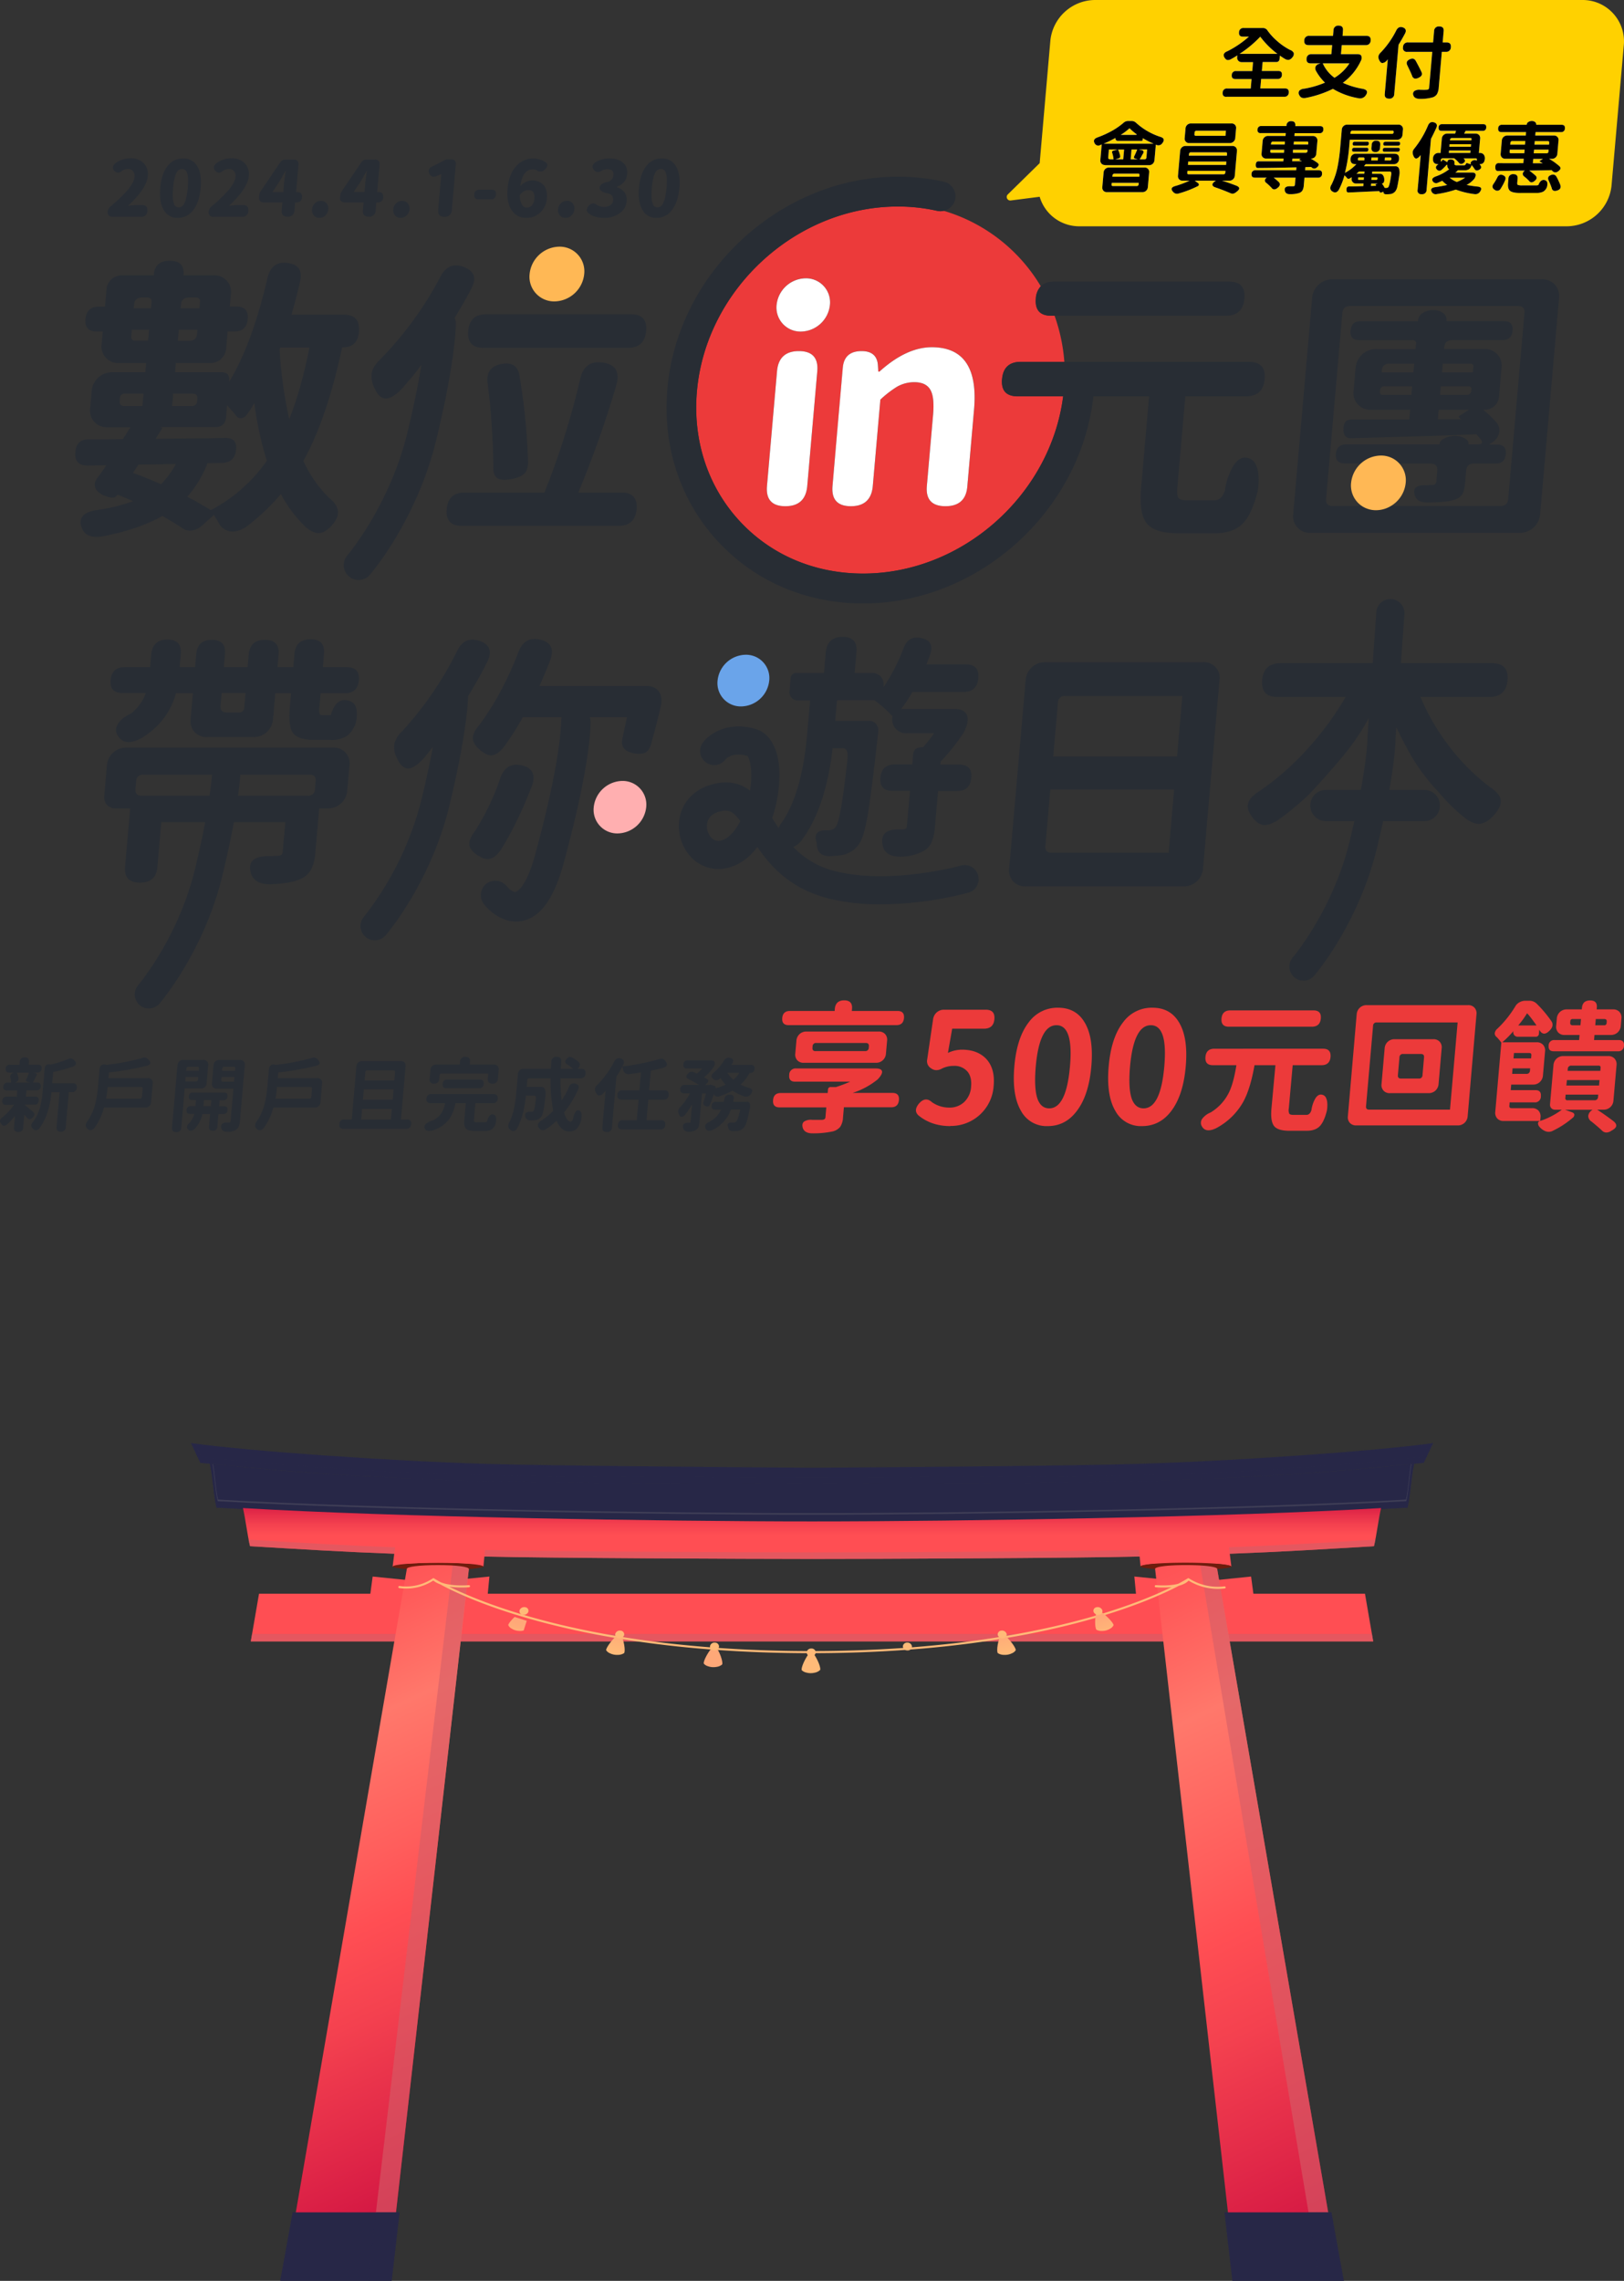 <svg xmlns="http://www.w3.org/2000/svg" xmlns:xlink="http://www.w3.org/1999/xlink" viewBox="0 0 831 1167"><rect x="0" y="0" width="831" height="1167" fill="#333333" stroke="none"/><defs><clipPath id="a"><path fill="none" d="M97.74 738.37h635.51V1167H97.74z"/></clipPath><clipPath id="c"><path fill="none" d="M128.33 835.99h574.34v3.83H128.33z"/></clipPath><clipPath id="d"><path fill="none" d="M630.6 1151.82h52.46l-61.44-356.05h-31.34l40.32 356.05z"/></clipPath><clipPath id="g"><path fill="none" d="M613.31 795.77h69.75v356.05h-69.75z"/></clipPath><clipPath id="i"><path fill="none" d="M669.21 1131.94h18.41V1167h-18.41z"/></clipPath><clipPath id="j"><path fill="none" d="M200.4 1151.82h-52.46l61.44-356.05h31.34l-40.32 356.05z"/></clipPath><clipPath id="m"><path fill="none" d="M190 795.77h50.67v356.05H190z"/></clipPath><clipPath id="o"><path fill="none" d="M188.23 1131.94h16.21V1167h-16.21z"/></clipPath><clipPath id="p"><path fill="none" d="M107.34 748.92h616.32v29.44H107.34z"/></clipPath><clipPath id="q"><path fill="none" d="M97.74 738.37h635.51v20.7H97.74z"/></clipPath><clipPath id="r"><path d="M415.5 778.43c-76.7 0-215.6-2.29-291.18-6.84 1.31 5.71 2.25 13.71 3.62 19.52 26.83 1.58 46.77 2.86 73.8 3.86l-.84 6.6c.14-1.12 10.64-2 23.45-2s23.11.91 23 2l.51-5.18c32.42.82 135.11 1.23 167.64 1.24s135.22-.42 167.64-1.24l.51 5.18c-.11-1.12 10.19-2 23-2s23.31.91 23.45 2l-.84-6.6c27-1 47-2.28 73.8-3.86 1.37-5.81 2.31-13.81 3.62-19.52-75.58 4.55-214.48 6.84-291.18 6.84" fill="none"/></clipPath><clipPath id="t"><path d="M200.87 801.78h.13a.25.25 0 01-.11-.21z" fill="none"/></clipPath><clipPath id="v"><path d="M247.2 801.78h.13v-.21a.4.4 0 01-.15.21" fill="none"/></clipPath><clipPath id="y"><path fill="none" d="M127.17 787.78h74.99v7.2h-74.99z"/></clipPath><clipPath id="z"><path fill="none" d="M247.86 793.04H415.5v4.58H247.86z"/></clipPath><clipPath id="aa"><path fill="none" d="M628.84 787.78h74.99v7.2h-74.99z"/></clipPath><clipPath id="ab"><path fill="none" d="M415.5 793.04h167.64v4.58H415.5z"/></clipPath><clipPath id="ac"><path d="M260.1 831.52a3.69 3.69 0 001.5 1.64 7.69 7.69 0 004.18 1.3 5.89 5.89 0 003-.56c.67-.44 1.18-4.43.23-8.71l-1.17-.32-1.18-.32c-4.07 2.91-6.77 6.31-6.58 7" fill="none"/></clipPath><clipPath id="af"><path d="M310.19 844.35a4.11 4.11 0 001.77 1.48 8.24 8.24 0 004.41.88 5.79 5.79 0 002.95-.88c.6-.5.47-4.54-1.16-8.71l-1.23-.2-1.23-.2c-3.63 3.32-5.8 7-5.51 7.63" fill="none"/></clipPath><clipPath id="ai"><path d="M360.16 851.22a4.4 4.4 0 002 1.27 8.46 8.46 0 004.55.36 5.39 5.39 0 002.78-1.2c.51-.56-.33-4.55-2.7-8.5h-1.26l-1.23-.15c-3 3.7-4.55 7.58-4.14 8.18" fill="none"/></clipPath><clipPath id="al"><path d="M415.08 846.15h-1.26c-2.76 3.86-4 7.82-3.55 8.41a4.67 4.67 0 002.11 1.15 8.54 8.54 0 004.57.1 5.43 5.43 0 002.69-1.36c.47-.59-.65-4.52-3.29-8.33z" fill="none"/></clipPath><clipPath id="ao"><path d="M562.07 824.87l-1.17.32c-.95 4.28-.44 8.27.22 8.71a6 6 0 003 .56 7.71 7.71 0 004.18-1.3 3.69 3.69 0 001.5-1.64c.19-.66-2.51-4.06-6.58-7z" fill="none"/></clipPath><clipPath id="ar"><path d="M513 836.92l-1.23.2c-1.64 4.17-1.76 8.21-1.16 8.71a5.76 5.76 0 002.95.88 8.21 8.21 0 004.4-.88 4 4 0 001.77-1.48c.3-.65-1.88-4.31-5.5-7.63z" fill="none"/></clipPath><clipPath id="au"><path d="M464.37 843.1h-1.27c-2.36 4-3.21 7.94-2.7 8.5a5.43 5.43 0 002.78 1.2 8.45 8.45 0 004.55-.36 4.4 4.4 0 002-1.27c.41-.6-1.11-4.48-4.13-8.18z" fill="none"/></clipPath><linearGradient id="e" x1="-1840.33" y1="-777.17" x2="-1839.63" y2="-777.17" gradientTransform="matrix(0 516.97 516.97 0 402410.17 952184.1)" gradientUnits="userSpaceOnUse"><stop offset="0" stop-color="#ff4e53"/><stop offset=".09" stop-color="#ff5b5a"/><stop offset=".24" stop-color="#ff786b"/><stop offset=".44" stop-color="#ff5e5c"/><stop offset=".54" stop-color="#ff4e53"/><stop offset=".67" stop-color="#f4414f"/><stop offset=".92" stop-color="#d91e45"/><stop offset="1" stop-color="#cf1241"/></linearGradient><linearGradient id="k" x1="-1839.49" y1="-776.64" x2="-1838.79" y2="-776.64" gradientTransform="matrix(0 455.53 455.53 0 353975.77 838757.36)" xlink:href="#e"/><linearGradient id="s" x1="-1894.52" y1="-820.73" x2="-1893.82" y2="-820.73" gradientTransform="matrix(0 -42.83 -42.83 0 -34738.27 -80344.68)" gradientUnits="userSpaceOnUse"><stop offset="0" stop-color="#ff4e53"/><stop offset=".4" stop-color="#ff4e53"/><stop offset=".58" stop-color="#f4414f"/><stop offset=".9" stop-color="#d91e45"/><stop offset="1" stop-color="#cf1241"/></linearGradient><linearGradient id="u" x1="-8850.88" y1="-7107.23" x2="-8850.18" y2="-7107.23" gradientTransform="matrix(0 -.3 -.3 0 -1931.63 -1853.99)" gradientUnits="userSpaceOnUse"><stop offset="0" stop-color="#ff4e53"/><stop offset=".4" stop-color="#ff4e53"/><stop offset=".52" stop-color="#f24653"/><stop offset=".75" stop-color="#cf2f53"/><stop offset="1" stop-color="#a11253"/></linearGradient><linearGradient id="w" x1="-8858.31" y1="-7047.71" x2="-8857.61" y2="-7047.71" gradientTransform="matrix(0 -.3 -.3 0 -1865.2 -1853.4)" xlink:href="#u"/><linearGradient id="ad" x1="-1944.75" y1="-944.79" x2="-1944.05" y2="-944.79" gradientTransform="matrix(14.48 0 0 -14.48 28418.6 -12850.3)" gradientUnits="userSpaceOnUse"><stop offset="0" stop-color="#ffba78"/><stop offset="1" stop-color="#ffa878"/></linearGradient><linearGradient id="ag" x1="-1964.51" y1="-932" x2="-1963.81" y2="-932" gradientTransform="matrix(14.34 0 0 -14.34 28483.27 -12524.15)" xlink:href="#ad"/><linearGradient id="aj" x1="-1984.92" y1="-914.77" x2="-1984.22" y2="-914.77" gradientTransform="matrix(14.21 0 0 -14.21 28556.74 -12146.63)" xlink:href="#ad"/><linearGradient id="am" x1="-1992.7" y1="-904.72" x2="-1992" y2="-904.72" gradientTransform="matrix(0 -14.2 -14.2 0 -12435.93 -27448.82)" xlink:href="#ad"/><linearGradient id="ap" x1="-2018.9" y1="-706.41" x2="-2018.2" y2="-706.41" gradientTransform="rotate(-90 -8801.79 -19594.67) scale(14.48)" xlink:href="#ad"/><linearGradient id="as" x1="-2010.79" y1="-684.24" x2="-2010.09" y2="-684.24" gradientTransform="matrix(0 -14.34 14.34 0 10327.51 -27989.46)" xlink:href="#ad"/><linearGradient id="av" x1="-1998.25" y1="-660.67" x2="-1997.55" y2="-660.67" gradientTransform="matrix(0 -14.21 14.21 0 9850.04 -27532.95)" xlink:href="#ad"/></defs><g style="isolation:isolate"><g clip-path="url(#a)"><path fill="#ff4e53" d="M128.33 839.82h574.34l-4.21-24.39H132.54l-4.21 24.39z"/><g clip-path="url(#a)"><g clip-path="url(#c)" opacity=".6"><path fill="#d35e67" d="M128.99 835.99h573.02l.66 3.83H128.33l.66-3.83z"/></g></g><path fill="#ff4e53" d="M249.43 817.1h-60.14l1.39-10.47 29.53 3 30.22-3-1 10.47zm392.15 0h-60.14l-1-10.47 30.21 3 29.53-3 1.4 10.47z"/><g clip-path="url(#d)"><path transform="rotate(-25 636.682 973.792)" fill="url(#e)" d="M519.39 792.84h234.56v361.9H519.39z"/></g><g clip-path="url(#a)"><g clip-path="url(#g)" opacity=".6"><path fill="#d35e67" d="M621.62 795.77h-8.31l59.59 356.05h10.16l-61.44-356.05z"/></g></g><path fill="#272747" d="M626.55 1131.94l4.05 35.06h57.02l-6.35-35.06h-54.72z"/><g clip-path="url(#a)"><g clip-path="url(#i)" opacity=".6"><path fill="#272747" d="M681.27 1131.94h-12.06l6.14 35.06h12.27l-6.35-35.06z"/></g></g><g clip-path="url(#j)"><path transform="rotate(-25 194.318 973.801)" fill="url(#k)" d="M77.05 792.84h234.56v361.9H77.05z"/></g><g clip-path="url(#a)"><g clip-path="url(#m)" opacity=".6"><path fill="#d35e67" d="M232.23 795.77L190 1151.82h10.34l40.33-356.05h-8.44z"/></g></g><path fill="#272747" d="M149.73 1131.94l-6.35 35.06h57.02l4.05-35.06h-54.72z"/><g clip-path="url(#a)"><g clip-path="url(#o)" opacity=".6"><path fill="#272747" d="M192.5 1131.94l-4.27 35.06h12.17l4.05-35.06H192.5z"/></g><path d="M593.39 757.38c-38.62 1.06-139.12 1.6-177.89 1.6s-139.27-.54-177.89-1.6c-43.84-1.22-82.26-3.47-130.27-8.46 1.43 5.77 1.93 16.58 3.44 22.47 80.06 4.64 223.47 7 304.72 7s224.66-2.33 304.72-7c1.51-5.89 2-16.7 3.44-22.47-48 5-86.43 7.24-130.27 8.46" fill="#272747"/><g clip-path="url(#p)" opacity=".5"><path d="M719.58 768c-79.9 4.62-223 6.94-304.08 6.94s-224.18-2.3-304.08-6.94c-1.22-4.79-1.64-13.58-2.69-19l-1.39-.14c1.43 5.77 1.93 16.58 3.44 22.47 80.06 4.64 223.47 7 304.72 7s224.66-2.33 304.72-7c1.51-5.89 2-16.7 3.44-22.47l-1.39.14c-1 5.38-1.47 14.17-2.69 19" fill="#272747"/></g><path d="M719.43 767.26c-79.85 4.61-222.9 6.92-303.93 6.92s-224.08-2.31-303.93-6.92c-1.17-4.56-1.57-12.94-2.55-18.17l-1.68-.17 1.39.14c1 5.38 1.47 14.17 2.69 19 79.9 4.62 223 6.94 304.08 6.94s224.18-2.32 304.08-6.94c1.22-4.79 1.64-13.58 2.69-19l1.39-.14-1.68.17c-1 5.23-1.38 13.61-2.55 18.17" fill="#3f3e56"/><path d="M581.57 749c-34.79 1.06-131.14 1.74-166.07 2-34.93-.28-131.28-1-166.07-2-51.94-1.57-121.27-6.49-151.69-10.63l4.79 10.07c51.4 5.34 96.81 8.23 146 9.39 35 .83 131.88 1.24 167 1.24s132-.41 167-1.24c49.16-1.16 94.57-4.05 146-9.39l4.79-10.07c-30.42 4.14-99.75 9.06-151.69 10.63" fill="#272747"/><g clip-path="url(#q)" opacity=".5"><path d="M727.87 745.44c-51.3 5.33-96.62 8.2-145.69 9.36-34.94.82-131.63 1.24-166.68 1.24s-131.74-.42-166.68-1.24c-49.07-1.16-94.39-4-145.69-9.36l-3.24-6.78-2.14-.29 4.78 10.07c51.4 5.34 96.81 8.23 146 9.39 35 .83 131.88 1.24 167 1.24s132-.41 167-1.24c49.16-1.16 94.57-4.05 146-9.39l4.79-10.07-2.16.29z" fill="#272747"/></g><path d="M224.3 799.54c-12.81 0-23.32.91-23.46 2-.06.49 4 .94 7.16 1.29v-.06c.14-1.13 6.21-2 16.18-2s15.83.91 15.72 2v.06c3.29-.35 7.41-.8 7.45-1.29.11-1.12-10.18-2-23-2" fill="#6f1c0d"/></g><g clip-path="url(#r)"><path fill="url(#s)" d="M124.32 771.59h582.35v29.98H124.32z"/></g><g clip-path="url(#t)"><path fill="url(#u)" d="M200.87 801.57h.13v.21h-.13z"/></g><g clip-path="url(#v)"><path fill="url(#w)" d="M247.2 801.57h.16v.21h-.16z"/></g><g clip-path="url(#a)"><g clip-path="url(#y)" opacity=".6"><path d="M127.94 791.11c26.83 1.58 46.77 2.86 73.8 3.86l.42-3.32c-27.43-1-47.77-2.29-75-3.87.26 1.11.51 2.22.77 3.33" fill="#d35e67"/></g><g clip-path="url(#z)" opacity=".6"><path d="M247.86 796.39c32.4.82 135.07 1.23 167.57 1.24l.07-3.38c-32.46 0-135-.41-167.31-1.21z" fill="#d35e67"/></g><g clip-path="url(#aa)" opacity=".6"><path d="M628.84 791.65l.42 3.32c27-1 47-2.28 73.8-3.86.26-1.11.51-2.22.77-3.33-27.22 1.58-47.56 2.86-75 3.87" fill="#d35e67"/></g><g clip-path="url(#ab)" opacity=".6"><path d="M415.57 797.63c32.5 0 135.17-.42 167.57-1.24l-.33-3.35c-32.35.8-134.85 1.21-167.31 1.21z" fill="#d35e67"/></g><path d="M606.65 799.54c12.81 0 23.31.91 23.45 2 .06.49-4 .94-7.16 1.29a.14.14 0 000-.06c-.14-1.13-6.21-2-16.18-2s-15.83.91-15.72 2v.06c-3.28-.35-7.4-.8-7.45-1.29-.11-1.12 10.19-2 23-2" fill="#6f1c0d"/><path d="M608.07 808a28.06 28.06 0 0018.56 4.19M204.37 812a24.87 24.87 0 0017.41-4m0 0S279.1 845.3 415 845.3 608.07 808 608.07 808m-386.29 0s4 4.56 18.19 3.57m368.1-3.57s-2.49 4.56-16.65 3.57" fill="none" stroke="#ffba78" stroke-linecap="round" stroke-linejoin="round" stroke-width="1.068"/></g><g clip-path="url(#ac)"><path transform="matrix(.3 -.95 .95 .3 -605.83 836.15)" fill="url(#ad)" d="M258.71 823.24h12.47v12.56h-12.47z"/></g><g clip-path="url(#a)"><path d="M270.29 824.83a2.57 2.57 0 01-3 1.3 1.81 1.81 0 01-1.34-2.47 2.58 2.58 0 013-1.3 1.81 1.81 0 011.34 2.47" fill="#ffba78"/></g><g clip-path="url(#af)"><path transform="rotate(-79.42 314.916 841.775)" fill="url(#ag)" d="M309.02 835.92h11.77v11.71h-11.77z"/></g><g clip-path="url(#a)"><path d="M319.36 836.63a2.44 2.44 0 01-2.78 1.6 1.93 1.93 0 01-1.74-2.33 2.44 2.44 0 012.78-1.59 1.92 1.92 0 011.74 2.32" fill="#ffba78"/></g><g clip-path="url(#ai)"><path transform="rotate(-87 364.854 848.081)" fill="url(#aj)" d="M359.58 842.7h10.64v10.79h-10.64z"/></g><g clip-path="url(#a)"><path d="M367.93 842.53a2.27 2.27 0 01-2.48 1.9 2.07 2.07 0 01-2.15-2.11 2.31 2.31 0 012.49-1.9 2.08 2.08 0 012.14 2.11" fill="#ffba78"/></g><g clip-path="url(#al)"><path transform="rotate(-.41 417.568 858.143)" fill="url(#am)" d="M409.78 846.1h10.37v10.15h-10.37z"/></g><g clip-path="url(#a)"><path d="M417.41 845.45a2.23 2.23 0 01-2.35 2 2.11 2.11 0 01-2.29-2 2.26 2.26 0 012.35-2 2.11 2.11 0 012.29 2" fill="#ffba78"/></g><g clip-path="url(#ao)"><path transform="rotate(-17.28 564.886 829.4)" fill="url(#ap)" d="M558.7 823.28h12.56v12.47H558.7z"/></g><g clip-path="url(#a)"><path d="M559.64 824.83a2.57 2.57 0 003 1.3 1.81 1.81 0 001.34-2.47 2.58 2.58 0 00-3-1.3 1.81 1.81 0 00-1.34 2.47" fill="#ffba78"/></g><g clip-path="url(#ar)"><path transform="rotate(-10.58 515.012 841.713)" fill="url(#as)" d="M509.16 835.89h11.71v11.77h-11.71z"/></g><g clip-path="url(#a)"><path d="M510.57 836.63a2.44 2.44 0 002.78 1.6 1.92 1.92 0 001.73-2.33 2.44 2.44 0 00-2.78-1.59 1.92 1.92 0 00-1.73 2.32" fill="#ffba78"/></g><g clip-path="url(#au)"><path transform="translate(-43.8 25.53)" fill="url(#av)" d="M459.63 842.78h10.79v10.64h-10.79z"/></g><g clip-path="url(#a)"><path d="M462 842.53a2.29 2.29 0 002.49 1.9 2.09 2.09 0 002.15-2.11 2.31 2.31 0 00-2.49-1.9 2.09 2.09 0 00-2.15 2.11" fill="#ffba78"/></g></g><path d="M537.45 404l-2.52 28.79q-.3 3.46 3.15 3.46H598l2.79-32.25h-63.34zM97.94 207.77a2.67 2.67 0 003-2.73l.08-.92c.16-1.82-.68-2.73-2.5-2.73h-9.9l-.56 6.38h9.88zm4.06-50.02l.28-3.2a1.84 1.84 0 00-2.08-2.28h-3.64q-3.65 0-4 3.65l-.16 1.83h9.6zm51.75 39.53q2.43-8.67 4.59-19.46h-14.9l-.39.91a222.55 222.55 0 004.95 35.73 170.73 170.73 0 005.75-17.18zm387.59 162.27l-2.4 27.5h63.34l2.7-31H545.1a3.37 3.37 0 00-3.76 3.5zM91.43 106a3.16 3.16 0 002.84-2q1.31-2.4 1.79-8t-.41-7.83a2.57 2.57 0 00-2.51-1.81 3.1 3.1 0 00-2.78 1.81c-.87 1.52-1.46 4.13-1.79 7.83s-.19 6.38.41 8a2.52 2.52 0 002.45 2zm279.86 308.73a9.69 9.69 0 00-1.79.18c-4 .73-6.52 2.54-7.41 5.38a8.78 8.78 0 002 8.39 5 5 0 005.52 1.17c3.31-1 6.59-4.63 9.23-9.75-2.84-3.9-4.84-5.37-7.55-5.37zm-258.48-53.67c-.21 2.31.85 3.46 3.15 3.46h6.19a2.53 2.53 0 002.82-2.59l.64-7.35h-12.24zM70.84 237.73L68 242q3.25 1.06 7.22 2.73c2.25.91 4.64 1.93 7.18 3a46.86 46.86 0 007.6-10.31zm2.6 158.6a3.37 3.37 0 00-3.75 3.46l-.34 3.88q-.3 3.46 3.15 3.46h34.75c.69-4.75 1.07-8.31 1.28-10.8z" fill="none"/><path d="M114.92 224q6.7-.3 5.82 6.39-.69 6.07-6.94 6.38l-7.62.16a57.78 57.78 0 01-10.32 17.18c.67.41 1.64.91 2.91 1.52q6.36 3.65 9.11 5.32a79.81 79.81 0 0028.66-25.24 170.55 170.55 0 01-6.39-29.5 13.17 13.17 0 00-.89 1.52 37 37 0 01-2.79 4.11 4.32 4.32 0 01-3 2.13 2.86 2.86 0 01-2.69-1.37c-.46-.61-1.22-1.5-2.28-2.66s-1.82-2-2.28-2.66l-.53 6.08q-.45 5.17-5.62 5.17H81.79l1.19.3a.13.13 0 01.14.16l-3.52 5.51q9.14-.15 28.15-.31 4.73-.19 7.17-.19zm-37.69-66.25l.28-3.2c.13-1.51-.56-2.28-2.08-2.28h-2.89c-2.43 0-3.76 1.22-4 3.65l-.16 1.83h8.82zm-.96 10.95h-8.82l-.29 3.3c-.13 1.52.56 2.28 2.08 2.28h6.54zm-2.86 32.69H64a2.37 2.37 0 00-2.64 2.43l-.13 1.18c-.16 1.82.67 2.73 2.5 2.73h9.12zm27.47-30.72l.17-2h-9.57l-.5 5.62h5.93c2.44.03 3.76-1.18 3.97-3.62zm650.51 26.98h-14.14l-.38 4.4h13.53a2.22 2.22 0 002.48-2.27v-.46c.12-1.12-.37-1.67-1.49-1.67zm-4.67 15.2l5-3.19H736.2l-.42 4.86h12l-1.14-.91c-.27-.3-.24-.55.08-.76zm5.69-26.76h-14.15l-.38 4.41h15.81l.24-2.74a1.34 1.34 0 00-1.52-1.67zM145.33 94c.09-1 .22-2.08.41-3.26.06-.48.15-1.16.25-2 .1-.55.16-.94.19-1.18H146c-1 1.92-2 3.58-2.79 5l-3.84 5.78H145zm13.05 302.33H123c-.18 2.51-.53 6.07-1.17 10.8h35.63a3.37 3.37 0 003.76-3.46l.34-3.88q.27-3.46-3.18-3.46zM710.9 186.09a3.42 3.42 0 00-3.81 3.5l-.08.91h16.27l.39-4.41H710.9z" fill="none"/><path d="M776.73 156.59h-85.91c-2.43 0-3.76 1.22-4 3.65l-8.31 95c-.21 2.44.89 3.65 3.33 3.65h15a12.64 12.64 0 01-5.55-11.84 15.29 15.29 0 015-9.9H688q-4.87 0-4.44-4.87t5.29-4.86h47.74v-.31q.17-1.81 3-3a11.81 11.81 0 014.81-1.06 10.56 10.56 0 014.62 1.06c1.65.82 2.43 1.83 2.32 3v.31h4.56q3.66 0 1.75-2.59c-1-1.11-1.75-2-2.21-2.58q-24.11.91-64.34 2c-2.53 0-3.77-1.51-3.7-4.56a6.51 6.51 0 011-3.8c.62-.81 1.75-1.21 3.37-1.21h29.35l.44-5h-19.87a8.5 8.5 0 01-9-9.88l1-11.26a10.6 10.6 0 013.36-7.14 10.5 10.5 0 017.39-2.74h19.92l.24-2.74a1.47 1.47 0 00-1.66-1.82h-27.41q-4.87 0-4.44-4.87t5.29-4.86h29.19v-.31a5.1 5.1 0 012.62-3.95 9.71 9.71 0 015.14-1.37 8.51 8.51 0 014.9 1.37 4.13 4.13 0 011.93 3.95v.31h29.34q4.88 0 4.44 4.86t-5.29 4.87H743c-2.44 0-3.76 1.21-4 3.65l-.08.91h20.37a8.5 8.5 0 019 9.88l-1.22 14a7.29 7.29 0 01-7.77 7.15h-.46a48.5 48.5 0 016.76 6.31 6.12 6.12 0 011.51 5.33 8 8 0 01-3.63 5l-1.62 1.07H766q4.86 0 4.44 4.86t-5.29 4.87h-11c-2.43 0-3.76 1.22-4 3.65l-.53 6.08q-.39 4.41-1.61 6.23a7.66 7.66 0 01-4.5 2.74q-4.37 1.22-13.18 1.22-5.32 0-6.38-3.5-1.95-5.62 5.78-5.32a21.14 21.14 0 002.14-.15h.92a1.85 1.85 0 002.21-1.78l.48-5.47q.33-3.65-3.33-3.65H716a12.83 12.83 0 013.26 9.9 15.52 15.52 0 01-7.62 11.84h56.11c2.43 0 3.75-1.21 4-3.65l8.31-95q.32-3.67-3.33-3.68zm-507.1-50.37a3.19 3.19 0 002.49-1.1 6.1 6.1 0 001.3-3.58q.38-4.29-3.12-4.29a5.25 5.25 0 00-4.3 2.64 9.85 9.85 0 001.2 5 2.82 2.82 0 002.43 1.33zM186.89 94c.08-1 .22-2.08.4-3.26.07-.48.15-1.16.26-2 .1-.55.16-.94.18-1.18h-.16c-1 1.92-2 3.58-2.79 5L181 98.27h5.56zm149.53 12a3.14 3.14 0 002.83-2q1.32-2.4 1.8-8t-.41-7.83a2.58 2.58 0 00-2.51-1.81 3.1 3.1 0 00-2.79 1.81c-.86 1.52-1.46 4.13-1.78 7.83s-.19 6.38.4 8a2.52 2.52 0 002.46 2z" fill="none"/><path d="M708.67 197.65a2.22 2.22 0 00-2.48 2.28v.45c-.1 1.12.41 1.67 1.52 1.67h14.6l.39-4.4h-14z" fill="none"/><path d="M615.42 338.82H535a9.9 9.9 0 00-7 2.59 10.07 10.07 0 00-3.19 6.77l-8.4 96a8.51 8.51 0 002 6.76 8.41 8.41 0 006.54 2.59h80.47a10 10 0 007-2.59 10.08 10.08 0 003.18-6.76l8.4-96a8 8 0 00-8.54-9.36zM598 436.28h-59.92q-3.45 0-3.15-3.46l2.52-28.82h63.34zm4.31-49.23h-63.37l2.4-27.5a3.37 3.37 0 013.76-3.46H605zM57.33 110.91h14.86a2.87 2.87 0 003.19-3c.18-2-.72-3-2.68-3h-2.43a36.37 36.37 0 00-4.78.4q9.57-8.9 10.11-15.12a8.15 8.15 0 00-2.06-6.69 8.9 8.9 0 00-6.7-2.51 12.85 12.85 0 00-7.79 2.55 3.45 3.45 0 00-1.25 1.89 2.23 2.23 0 00.68 1.93c1.17 1.29 2.51 1.29 4 0a5.59 5.59 0 012.9-.9 3.36 3.36 0 012.69 1.08 4 4 0 01.75 3.05c-.16 1.83-1.32 4-3.48 6.61a78 78 0 01-8.48 8.18 4.5 4.5 0 00-1.78 2.88v.12a2.27 2.27 0 00.51 1.77 2.23 2.23 0 001.74.76zm33.67.55a9.55 9.55 0 007.82-3.9q3.23-4.14 3.87-11.45t-1.88-11.26a7.93 7.93 0 00-7.15-3.77 9.56 9.56 0 00-7.78 3.73Q82.63 88.76 82 96.13t1.86 11.43a7.77 7.77 0 007.14 3.9zm-2.43-15.35c.33-3.7.92-6.31 1.79-7.83a3.1 3.1 0 012.78-1.81 2.57 2.57 0 012.51 1.81q.9 2.28.41 7.83t-1.79 8a3.16 3.16 0 01-2.84 2 2.52 2.52 0 01-2.45-2c-.6-1.62-.73-4.28-.41-8zm20.43 14.8h14.86a2.88 2.88 0 003.2-3c.17-2-.73-3-2.69-3h-2.43a36.24 36.24 0 00-4.77.4q9.56-8.9 10.1-15.12a8.15 8.15 0 00-2.06-6.69 8.9 8.9 0 00-6.7-2.51 12.85 12.85 0 00-7.79 2.55 3.37 3.37 0 00-1.24 1.89 2.19 2.19 0 00.67 1.93c1.17 1.29 2.51 1.29 4 0a5.59 5.59 0 012.9-.9 3.36 3.36 0 012.69 1.08 4 4 0 01.75 3.05c-.16 1.83-1.32 4-3.48 6.61a78 78 0 01-8.48 8.18 4.5 4.5 0 00-1.78 2.88v.12a2.27 2.27 0 00.51 1.77 2.23 2.23 0 001.74.76zm25.81-7.32h9.68l-.35 4q-.28 3.27 3 3.27a3.18 3.18 0 003.54-3.27l.36-4h.63a2.59 2.59 0 002.86-2.68q.22-2.64-2.4-2.64h-.63l1.24-14.09a2.36 2.36 0 00-.55-1.85 2.27 2.27 0 00-1.78-.7h-4.31a3.21 3.21 0 00-2.76 1.49l-10 14.8a3.32 3.32 0 00-.67 1.81l-.12 1.3a2.35 2.35 0 00.55 1.85 2.29 2.29 0 001.71.71zm8.42-11.1c.83-1.42 1.76-3.08 2.79-5h.16c0 .24-.09.63-.19 1.18-.1.89-.19 1.57-.25 2-.19 1.18-.32 2.27-.41 3.26l-.33 4.34h-5.57zm20.21 18.97a4.23 4.23 0 003.09-1.26 4.76 4.76 0 001.45-3.11 4 4 0 00-.92-3.07 3.6 3.6 0 00-2.86-1.26 4.23 4.23 0 00-3.08 1.26 4.78 4.78 0 00-1.45 3.09 4 4 0 00.91 3.09 3.55 3.55 0 002.86 1.26zm12.92-7.87h9.69l-.36 4q-.28 3.27 3 3.27a3.18 3.18 0 003.54-3.27l.35-4h.63a2.59 2.59 0 002.86-2.68c.16-1.76-.64-2.64-2.39-2.64H193l1.23-14.09a2.32 2.32 0 00-.54-1.85 2.28 2.28 0 00-1.78-.7h-4.32a3.2 3.2 0 00-2.75 1.49l-10 14.8a3.4 3.4 0 00-.67 1.81L174 101a2.19 2.19 0 002.32 2.56zm8.42-11.1c.83-1.42 1.76-3.08 2.79-5h.16c0 .24-.08.63-.18 1.18-.11.89-.19 1.57-.26 2-.18 1.18-.32 2.27-.4 3.26l-.38 4.29H181zM205 111.46a4.27 4.27 0 003.09-1.26 4.81 4.81 0 001.45-3.11 4 4 0 00-.93-3.07 3.58 3.58 0 00-2.85-1.26 4.27 4.27 0 00-3.09 1.26 4.78 4.78 0 00-1.45 3.09 4.07 4.07 0 00.91 3.09 3.57 3.57 0 002.87 1.26zm18.17-21.29l2.64-1.07-1.6 18.3q-.3 3.51 3.18 3.51a3.41 3.41 0 003.8-3.51l1-11.13L233.23 84a2.21 2.21 0 00-.49-1.79 2.18 2.18 0 00-1.72-.65h-2.71l-7.26 3.7a2.44 2.44 0 00-1.27 3.7 2.38 2.38 0 003.39 1.21zM244.88 102h6.23a2.4 2.4 0 002.65-2.48c.14-1.62-.6-2.44-2.22-2.44h-6.23a2.38 2.38 0 00-2.65 2.44c-.14 1.63.6 2.48 2.22 2.48zm24.45 9.46a10 10 0 007-2.64 10.59 10.59 0 003.5-7.28c.26-3-.34-5.38-1.82-7a7.76 7.76 0 00-5.93-2.21 6.9 6.9 0 00-2.92.75 8.58 8.58 0 00-2.89 2.12q1.1-8.53 6.43-8.54a4.56 4.56 0 011.92.44c1.5 1.05 3 .86 4.36-.55a3.36 3.36 0 001.1-1.81 2.09 2.09 0 00-.83-1.7 11.55 11.55 0 00-14.94 1.77Q260.4 89 259.74 96.5t2.41 11.5a8.54 8.54 0 007.18 3.46zm1-14.21q3.49 0 3.12 4.29a6.1 6.1 0 01-1.3 3.58 3.19 3.19 0 01-2.49 1.1 2.82 2.82 0 01-2.47-1.34 9.85 9.85 0 01-1.2-5 5.25 5.25 0 014.31-2.63zm19.04 14.21a4.27 4.27 0 003.09-1.26 4.79 4.79 0 001.44-3.11 4 4 0 00-.9-3.09 3.6 3.6 0 00-2.85-1.26A4.23 4.23 0 00287 104a4.78 4.78 0 00-1.45 3.09 4 4 0 00.91 3.09 3.56 3.56 0 002.91 1.28zm19.76 0a13.46 13.46 0 007.75-2.21 8.32 8.32 0 003.77-6.33 6.41 6.41 0 00-1.2-4.61 7.4 7.4 0 00-3.82-2.52v-.19q4.86-1.89 5.27-6.46a6.56 6.56 0 00-2.22-6q-2.44-2.09-7.07-2.08a13.87 13.87 0 00-6.9 1.94q-2.41 1.66-.88 3.82a2.53 2.53 0 001.86 1.18 3.45 3.45 0 002.3-.73 6.06 6.06 0 012.84-.7q3.35 0 3.06 3.1a3.79 3.79 0 01-3 3.43 6.22 6.22 0 00-2.59.9 2.71 2.71 0 00-1.46 2c-.07.74.37 1.39 1.31 2a5.74 5.74 0 002.59.87 4 4 0 012.51 1.37 3.36 3.36 0 01.47 2.29 3.16 3.16 0 01-1.43 2.47 5.75 5.75 0 01-3.33.87 6.67 6.67 0 01-3.52-1 2.83 2.83 0 00-2.23-.74 3.3 3.3 0 00-2.1 1.34q-1.59 2-.18 3.42 2.97 2.57 8.2 2.57zm26.81 0a9.58 9.58 0 007.83-3.9q3.23-4.14 3.86-11.45t-1.87-11.26a8 8 0 00-7.16-3.77 9.59 9.59 0 00-7.78 3.73q-3.19 3.94-3.85 11.32t1.86 11.43a7.78 7.78 0 007.11 3.9zm-2.38-15.35c.32-3.7.92-6.31 1.78-7.83a3.1 3.1 0 012.79-1.81 2.58 2.58 0 012.51 1.81q.89 2.28.41 7.83t-1.8 8a3.14 3.14 0 01-2.83 2 2.52 2.52 0 01-2.46-2c-.59-1.62-.73-4.28-.4-8z" fill="#282d34"/><path d="M479.59 107.86a91.34 91.34 0 00-20.14-2.21c-52.13 0-98.25 42.42-102.81 94.56-2.19 25 5.48 48.51 21.61 66.11s38.55 27.12 63.43 27.12c50.83 0 95.92-40.34 102.37-90.68h-23.27q-8.82 0-8-8.82t9.59-8.82h22.26a90.71 90.71 0 00-5-23.57h-1.65q-8.67 0-7.9-8.82a9.82 9.82 0 012.5-6.23 86.21 86.21 0 00-49.67-38.64 7.47 7.47 0 01-3.32 0zM418.2 190l-2.57 29.33-2.56 29.32q-.9 10.35-11.21 10.35t-9.39-10.34L397.6 190q.9-10.33 11.2-10.34t9.4 10.34zm6.47-34a15.19 15.19 0 01-14.84 13.65A12.31 12.31 0 01397.38 156a15.19 15.19 0 0114.84-13.64A12.29 12.29 0 01424.67 156zm73.77 53.5L495 248.63Q494.11 259 483.81 259q-10.46 0-9.54-10.34l3.2-36.55q.79-9.06-1.49-12.82c-1.53-2.5-4.26-3.75-8.21-3.75a17.88 17.88 0 00-8.67 2.27 53.57 53.57 0 00-8.62 6.65l-3.87 44.2Q445.71 259 435.4 259t-9.4-10.37l2.56-29.32 2.73-31.17q.74-8.49 9.63-8.5c5.37 0 8.15 2.56 8.37 7.65l.17 2.84h.54q13.79-12.47 26.77-12.47 24.45 0 21.67 31.87z" fill="#ec3a3a"/><path d="M643.85 242c-.58-3.75-1.9-6.14-3.93-7.15q-5.11-2.43-8.83 3.5A33.78 33.78 0 00626.8 251q-1.66 5-5.46 5h-13.53c-2.54 0-4.13-.4-4.76-1.21s-.84-2.64-.59-5.48l4.07-46.52h31q8.82 0 9.59-8.82t-8-8.82h-116.8q-8.82 0-9.59 8.82t8 8.82H544c-6.45 50.34-51.54 90.68-102.37 90.68-24.88 0-47.41-9.63-63.43-27.12s-23.8-41.08-21.61-66.11c4.56-52.14 50.68-94.56 102.81-94.56a91.34 91.34 0 0120.14 2.21 7.47 7.47 0 003.26 0A7.62 7.62 0 00483 93a106.52 106.52 0 00-23.5-2.59c-59.85 0-112.79 48.68-118 108.51-2.57 29.35 6.51 57 25.56 77.76s45.49 32.08 74.7 32.08c59 0 111.25-47.31 117.74-106H588l-4.07 46.52q-1.18 13.54 2.8 18.4 4 5.18 16.58 5.17h18.09q9.29 0 14.17-4.64t7.92-16.65a33 33 0 00.36-9.56z" fill="#282d34"/><path d="M537.92 161.55h89.4q8.67 0 9.44-8.82.75-8.67-7.91-8.67h-89.41c-3.05 0-5.34.83-6.92 2.44a9.82 9.82 0 00-2.5 6.23q-.76 8.82 7.9 8.82z" fill="#282d34"/><path d="M408.8 179.64q-10.31 0-11.2 10.34l-5.13 58.65q-.91 10.37 9.39 10.37t11.21-10.34l2.56-29.32L418.2 190q.9-10.35-9.4-10.36zm41.2 10.49h-.57l-.17-2.84c-.22-5.09-3-7.65-8.37-7.65q-8.88 0-9.63 8.5l-2.73 31.17-2.53 29.32q-.9 10.37 9.4 10.37t11.21-10.34l3.87-44.2a53.57 53.57 0 018.62-6.65 17.88 17.88 0 018.67-2.27c4 0 6.68 1.25 8.21 3.75s2 6.78 1.49 12.82l-3.2 36.55q-.9 10.35 9.54 10.34T495 248.63l3.42-39.1q2.78-31.87-21.63-31.87-12.97 0-26.79 12.47zm-37.78-47.74A15.19 15.19 0 00397.38 156a12.31 12.31 0 0012.45 13.65A15.19 15.19 0 00424.67 156a12.29 12.29 0 00-12.45-13.61z" fill="#fff"/><path d="M795.63 145.64a8.91 8.91 0 00-6.91-2.73H682.14a10.41 10.41 0 00-10.75 9.88l-9.62 109.93a8.5 8.5 0 009 9.89h106.6a10.42 10.42 0 0010.75-9.89l9.62-109.93a8.94 8.94 0 00-2.11-7.15zm-15.57 14.6l-8.31 95c-.22 2.44-1.54 3.65-4 3.65h-56.08a14.87 14.87 0 01-7.57 2.13 13 13 0 01-7.2-2.13h-15c-2.44 0-3.54-1.21-3.33-3.65l8.31-95c.21-2.43 1.54-3.65 4-3.65h85.91q3.59 0 3.27 3.65z" fill="#282d34"/><path d="M716 237.18h16.09q3.66 0 3.33 3.65l-.42 5.47a1.85 1.85 0 01-2.13 1.83h-.92a21.14 21.14 0 01-2.14.15q-7.72-.3-5.78 5.32 1.05 3.5 6.38 3.5 8.82 0 13.18-1.22a7.66 7.66 0 004.5-2.74q1.22-1.81 1.61-6.23l.53-6.08c.21-2.43 1.54-3.65 4-3.65h11q4.86 0 5.29-4.87t-4.52-4.86h-4.11l1.62-1.07a8 8 0 003.63-5 6.12 6.12 0 00-1.54-5.38 48.5 48.5 0 00-6.74-6.38h.46a7.29 7.29 0 007.77-7.15l1.22-14a8.5 8.5 0 00-9-9.88h-20.39l.08-.91c.21-2.44 1.53-3.65 4-3.65h25.69q4.88 0 5.29-4.87t-4.44-4.86h-29.37v-.31a4.13 4.13 0 00-1.93-3.95 8.51 8.51 0 00-4.9-1.37 9.71 9.71 0 00-5.14 1.37 5.1 5.1 0 00-2.6 3.96v.31h-29.22q-4.87 0-5.29 4.86t4.44 4.87h27.37a1.47 1.47 0 011.66 1.82l-.24 2.74H704.4a10.5 10.5 0 00-7.39 2.74 10.6 10.6 0 00-3.36 7.14l-1 11.26a8.5 8.5 0 009 9.88h19.92l-.44 5h-29.31c-1.62 0-2.75.4-3.37 1.21a6.51 6.51 0 00-1 3.8c-.07 3.05 1.17 4.56 3.7 4.56q40.25-1 64.34-2c.46.61 1.19 1.47 2.21 2.58q1.91 2.59-1.75 2.59h-4.56v-.31c.11-1.21-.67-2.22-2.32-3a10.56 10.56 0 00-4.62-1.06 11.81 11.81 0 00-4.81 1.06q-2.83 1.23-3 3v.31h-47.76q-4.87 0-5.29 4.86t4.44 4.87h8.31a15.19 15.19 0 0110.2-4.07 12.73 12.73 0 019.46 4.16zm6.24-35.13h-14.6c-1.11 0-1.62-.55-1.52-1.67v-.45a2.22 2.22 0 012.48-2.28h14zm1-11.55H707l.08-.91a3.42 3.42 0 013.81-3.5h12.77zm23.37 23.11l1.14.91h-12l.42-4.86h15.51l-5 3.19c-.28.21-.31.46-.03.76zm6.23-13.83a2.22 2.22 0 01-2.48 2.27h-13.49l.38-4.4h14.14c1.12 0 1.63.55 1.53 1.67zm.81-9.28h-15.77l.38-4.41h14.15a1.34 1.34 0 011.52 1.67z" fill="#282d34"/><path d="M719.29 247.08a12.61 12.61 0 00-12.75-14 15.57 15.57 0 00-15.19 14 12.64 12.64 0 005.55 11.84 13 13 0 007.2 2.13 14.87 14.87 0 007.57-2.13 15.52 15.52 0 007.62-11.84z" fill="#ffb855"/><path d="M225.1 142.09a180.57 180.57 0 01-30.4 41.66q-3.66 3.5-4.39 6.69a12.36 12.36 0 001 7.45q2.38 5.78 5.78 6t8.41-4.79c.45-.51 1.1-1.27 1.94-2.28s1.5-1.78 1.95-2.28c1.14-1.16 3.52-4.23 6.24-7.87-1.4 8.61-3.63 20.06-7.18 34.75-9 37.1-30.51 62.52-30.72 62.76a7.6 7.6 0 1011.52 9.93c1-1.14 24.1-28.3 34-69.12 10.13-41.88 10-58.88 10-59.59a7.47 7.47 0 00-.6-2.83q4.76-7.62 8.57-15 4.2-8.06-4.2-11.1-7.85-2.74-11.92 5.62zm29.49 102.63c1.54.91 4.07 1 7.58.31q4.33-.92 6.17-2.74c1.22-1.22 1.84-3.14 1.87-5.78a329.55 329.55 0 00-4.35-44.09c-.77-5.07-3.79-7.15-9-6.24q-8.35 1.53-7.38 9.58 1.63 12.63 2.21 23.42.61 8.67.77 19c-.23 3.35.54 5.53 2.13 6.54zm21.03-83.93h-26.76q-8.52 0-9.26 8.51-.76 8.67 7.75 8.67h74q8.52 0 9.28-8.67.74-8.51-7.77-8.51h-47.24z" fill="#282d34"/><path d="M228.58 260.54q-.75 8.5 7.77 8.51h80.13q8.5 0 9.26-8.51T318 252h-22.08a533.3 533.3 0 0019.39-54.74q3-10.18-6.58-11.71t-11.82 8.21A399.26 399.26 0 01278.59 252h-40.75q-8.52 0-9.26 8.54z" fill="#282d34"/><path d="M271 140.21a12.6 12.6 0 0012.75 14 15.56 15.56 0 0015.19-14 12.6 12.6 0 00-12.75-14 15.55 15.55 0 00-15.19 14z" fill="#ffb855"/><path d="M93.38 270.27a6.33 6.33 0 004.84 1.14 9.42 9.42 0 005.17-2.51l6.1-5.48.79 1.37c.53.92 1 1.62 1.34 2.13a8 8 0 005.81 4.87q3.88.75 8.39-2.13a109 109 0 0017.9-16.88 67.87 67.87 0 0012.81 17c2.45 2 4.65 3 6.57 3q3.21-.15 6.57-3.8c2.48-2.84 3.56-5.38 3.25-7.6s-1.74-4.46-4.59-6.69a63.84 63.84 0 01-13.1-18.86q12.09-21.74 19.84-58.08h.3q7.6 0 8.29-7.91.78-8.82-7.59-8.82h-26.91q2.86-10.18 4.37-16.87 2-8.52-6.31-9.58-8.41-1.21-10.44 8.06-7.78 33.37-19.5 52.68v-.46q.38-4.41-4-4.41H89.57l.42-4.71h17.48a8 8 0 005.74-2.13 8.32 8.32 0 002.53-5.48l.74-8.51h3.35q6.39 0 6.94-6.39c.38-4.26-1.57-6.38-5.82-6.38h-3.35l.53-6.08a8.5 8.5 0 00-9-9.89H93.91v-.3q.61-7.15-7-7.15t-8.23 7.15v.3H62.59a8.06 8.06 0 00-5.57 2 7.92 7.92 0 00-2.54 5.47l-.74 8.52h-3q-6.39 0-7 6.38t5.83 6.39h3l-.54 6.23a8.5 8.5 0 009 9.89h13.75l-.41 4.71H57.64a10.44 10.44 0 00-10.75 9.88l-.73 8.37a8.5 8.5 0 009 9.88h11.58c-1.65 2.64-2.95 4.66-3.88 6.08q-6.26.15-17.8.15-6.09 0-6.53 6.85-.42 6.54 6.27 6.53l9.59-.15c-.23.31-.52.76-.88 1.37-1.62 2.33-2.84 4-3.63 5-1.73 2.33-1.86 4.46-.41 6.38 1.37 1.73 3.6 2.94 6.68 3.65 1.79.41 3 .06 3.74-1.06l.18-.31c.88.31 2.21.84 4 1.6s3.08 1.35 4 1.75a88.6 88.6 0 01-17.57 4.41q-11.69 1.37-8.58 9.43 2.25 5.63 10.89 4.1 18.34-3.64 30.33-10.37 5.35 3.08 10.24 6.27zm50.06-92.45h14.9q-2.16 10.8-4.59 19.46a170.73 170.73 0 01-5.75 17.18 222.55 222.55 0 01-4.94-35.73zm-50.85-21.9q.33-3.64 4-3.65h3.65a1.84 1.84 0 012.08 2.28l-.28 3.2h-9.61zm-1.11 12.78h9.57l-.17 2c-.21 2.44-1.53 3.65-4 3.65H91zm-2.86 32.69h9.88c1.82 0 2.66.91 2.5 2.73l-.08.92a2.67 2.67 0 01-3 2.73h-9.86zM83.12 219a.13.13 0 00-.14-.16l-1.19-.3h28.28q5.18 0 5.62-5.17l.53-6.08c.46.61 1.22 1.49 2.28 2.66s1.82 2.05 2.28 2.66a2.86 2.86 0 002.69 1.37 4.32 4.32 0 003-2.13 37 37 0 002.79-4.11 13.17 13.17 0 01.89-1.52 170.55 170.55 0 006.39 29.5A79.81 79.81 0 01107.88 261q-2.75-1.67-9.11-5.32c-1.27-.61-2.24-1.11-2.91-1.52A57.78 57.78 0 00106.18 237l7.62-.16q6.26-.3 6.94-6.38.89-6.69-5.82-6.39-2.44 0-7.17.15-19 .17-28.15.31zm-14.55-63.08c.21-2.43 1.54-3.65 4-3.65h2.89c1.52 0 2.21.77 2.08 2.28l-.28 3.2h-8.85zm.67 18.4c-1.52 0-2.21-.76-2.08-2.28l.29-3.34h8.82l-.49 5.62zm-5.51 33.45c-1.83 0-2.66-.91-2.5-2.73l.11-1.22a2.37 2.37 0 012.66-2.43h9.43l-.56 6.38zm11.52 36.95q-4-1.66-7.22-2.73l2.81-4.26 19.16-.31a46.86 46.86 0 01-7.6 10.34c-2.51-1.11-4.9-2.13-7.15-3.04zm94.99 137.79H64.86a9.86 9.86 0 00-10.17 9.36l-1.34 15.26a5.91 5.91 0 001.39 4.68 5.82 5.82 0 004.52 1.8h7.35L64 443.4q-.72 8.22 7.63 8.21t8.92-8.21l2-22.74H105c-.14.77-.28 1.52-.44 2.33-1.22 6.19-2.78 13.38-4.78 21.67-8.5 35.13-28.88 59.19-29.08 59.42a7.2 7.2 0 0010.91 9.4c.82-1 18.34-21.55 28.74-53.43 1.26-3.85 2.42-7.85 3.42-12 2.62-10.84 4.52-19.91 5.89-27.39H146l-1.34 15.26c-.11 1.34-1.09 2-2.91 2h-1.15c-1 .09-1.79.14-2.46.14q-12.21-.29-9.81 8.49 1.63 5.91 10 5.9 10.11-.42 14.75-2.44a11.82 11.82 0 006.06-5 22.43 22.43 0 002.21-8.78l2-22.6h4.18a9.88 9.88 0 0010.17-9.36l1.09-12.38a8 8 0 00-8.54-9.36zm-82.77 24.62h-15q-3.45 0-3.15-3.46l.34-3.88a3.37 3.37 0 013.75-3.46h35.09c-.21 2.49-.59 6.05-1.28 10.8zm74.06-7.34l-.34 3.88a3.37 3.37 0 01-3.76 3.46H121.8c.64-4.73 1-8.29 1.17-10.8h35.41q3.45 0 3.15 3.46zm16.05-58.45h-12.37l.59-6.77q.64-7.47-6.83-7.48-7.64 0-8.29 7.48l-.59 6.77H142l.55-6.33c.45-5.09-1.88-7.63-7-7.63s-7.85 2.54-8.3 7.63l-.55 6.33h-12.17l.58-6.62q.65-7.35-6.7-7.34t-8 7.34l-.58 6.62h-7.9l.58-6.62q.66-7.49-6.83-7.49t-8.28 7.49l-.58 6.62h-13c-4.42 0-6.81 2.21-7.2 6.62s1.63 6.62 6 6.62h12a23.15 23.15 0 01-7.5 10.42q-5.12 2.44-6.81 5.47c-1.45 2.3-1.22 4.61.69 6.91q3.5 4.47 11.35.29 13.68-8.36 17.7-23h8.64l-1.15 13.1a8.52 8.52 0 002 6.77 8.41 8.41 0 006.54 2.59h23.47a9.86 9.86 0 0010.17-9.36l1.15-13.1h8.06l-.63 7.2q-.86 9.8 1.59 13.1 2.56 3.6 11.06 3.6h8.49a14.19 14.19 0 007.79-1.87q2.91-1.87 4.75-6.48a18.47 18.47 0 00.56-6.48c-.27-2.39-1.23-4-2.89-4.75q-7.35-3.3-10.4 6.91h-4.31c-.77 0-1.26-.23-1.45-.72a9.55 9.55 0 01-.06-3.45l.62-7.06h12.38q6.62 0 7.2-6.62t-6.05-6.71zM125 361.93a2.53 2.53 0 01-2.82 2.59H116c-2.3 0-3.36-1.15-3.15-3.46l.56-6.48h12.24z" fill="#282d34"/><path d="M393.62 348.17A11.92 11.92 0 00381.56 335a14.72 14.72 0 00-14.38 13.22 11.92 11.92 0 0012.06 13.22 14.71 14.71 0 0014.38-13.27z" fill="#6aa4ea"/><path d="M491.72 442.87c-.35.1-35.22 9.72-63.18 3.13a44.09 44.09 0 01-22.62-12.64 11.21 11.21 0 004.21-3.34q12.39-16.56 15.93-47.22h4.75a2.45 2.45 0 012.48 1.3c.49.95.57 2.78.24 5.47q-3.37 30.36-5.8 33.39a4.56 4.56 0 01-3.76 1.88h-1.15q-3.3-.15-4.66 1.36c-.9 1-1.06 2.47-.45 4.39a5.19 5.19 0 01.2.94 4.34 4.34 0 01.06.93q.52 5.63 6.71 5.62c2.9-.19 4.93-.39 6.1-.58a13.28 13.28 0 008.53-5.32q2.73-3.31 4.85-16 1.84-11.18 5.21-41.44v-.43a5 5 0 00-1.17-4 4.9 4.9 0 00-3.82-1.51h-17l.92-10.51h19.14a57.27 57.27 0 019.22 8.2v.43a7 7 0 007.49 8.21H478a84.72 84.72 0 01-5.67 7.2h-.86c-2.59 0-4 1.29-4.23 3.89l-.43 4.89h-8.92q-6.78 0-7.36 6.76t6.17 6.77h8.93l-1.58 18a1.86 1.86 0 01-.55 1.36 3 3 0 01-1.76.36h-1.29q-10.64-.28-8.78 8.21 1.34 6 9.71 5.76a26.64 26.64 0 0010.29-2.45 10 10 0 005-4.9 25.71 25.71 0 001.73-7.98l1.6-18.28h9.65q6.77 0 7.36-6.77t-6.18-6.76h-9.64l.14-1.58a95.93 95.93 0 0011.8-14.83q3-5.89 1.58-9t-6.57-3.09h-26.92a86 86 0 005.65-8.64h26.06q7.05 0 7.67-7.06t-6.44-7.05H474c.47-1 1.09-2.64 1.85-4.75q2.65-7.2-4.34-8.71t-9.35 5.69a98.76 98.76 0 01-10.05 19.43v-.43a6.3 6.3 0 00-1.43-5 6.24 6.24 0 00-4.87-1.87h-8.49l.93-10.65q.68-7.79-7.1-7.78t-8.59 7.78l-.93 10.65h-14.07a2.82 2.82 0 00-2.95 2.45c-.28 2.54-.58 6.62-.58 6.62a4.26 4.26 0 004.6 5h5.9L413 375.75q-2.56 29.36-12.52 44.48a14.42 14.42 0 00-2.11 3.46c-1-1.58-2-3.16-3-4.7-.08-.14-.17-.28-.26-.41a70.53 70.53 0 003.74-22.6c-.16-12.49-4.71-20.9-12.49-23.08-13.94-3.92-23.23 2.46-26.52 6.84a7.2 7.2 0 1011.51 8.64s3.26-3.79 11-1.65c1.18 1 3.12 7.35 1.43 17.82-4.31-3.31-9.66-5.11-16.84-3.81-9.3 1.69-16.07 7.25-18.58 15.24a23.28 23.28 0 005.52 22.85 19.29 19.29 0 0019.95 4.78c5.54-1.7 10.09-5.42 13.72-10.23 7.11 10.38 17.5 21.87 37.7 26.63a112 112 0 0025.49 2.7 183.23 183.23 0 0044.89-6 7.2 7.2 0 00-3.9-13.86zm-122.13-13a5 5 0 01-5.52-1.17 8.78 8.78 0 01-2-8.39c.89-2.84 3.38-4.65 7.41-5.38a9.69 9.69 0 011.79-.18c2.71 0 4.69 1.47 7.53 5.37-2.62 5.1-5.9 8.71-9.21 9.73zm393.89-90.56h-46.64l1.78-24.92a7.2 7.2 0 10-14.36-1l-1.85 25.95h-47.18q-8.64 0-9.39 8.63t7.88 8.64h34.84a155.84 155.84 0 01-19.45 26.49 137.62 137.62 0 01-24.33 21.45q-5.17 3.17-6.11 6.4t2.44 7.56q2.71 3.45 5.73 3.6c1.91.09 4.23-.72 7-2.45a139.13 139.13 0 0016-13.24s11-11.51 20-22.84a117.29 117.29 0 0010.58-16.25l-.69 9.65v.6c0 .19 0 8.08-3.4 26.56h-17.84a8 8 0 000 16H693q-1.06 4.83-2.38 10.28c-8.48 35-28.78 59.06-29.09 59.42a7.2 7.2 0 0010.91 9.4c.93-1.08 22.82-26.79 32.17-65.44 1.19-4.91 2.22-9.46 3.13-13.66h21.05a8 8 0 000-16h-17.86c2.91-16.45 3.15-24.58 3.16-26.38l.4-5.57c2.85 5.77 6 11.88 8.44 15.92a102.45 102.45 0 0013.06 17 94.89 94.89 0 0013.79 13.53q4.05 3 7.23 2.88 3.48-.28 7-4 4.44-4.75 3.9-8.35-.58-3.3-5.89-6.76a108.09 108.09 0 01-20.38-20.44 113.22 113.22 0 01-14.77-25.34H762q8.64 0 9.4-8.64t-7.92-8.68zM330.4 350.94h-54.35q3.09-6.87 5.55-13.3 3.07-8.46-5.23-10.37-8.14-2-11.27 6.87-8.46 21.62-20 37-3.25 3.79-3.14 6.65t3.65 5.92q3.53 3.06 6.33 2.7t5.93-4.31a131.63 131.63 0 009.62-15.1h19.89a6.86 6.86 0 00-.24 1.93c0 .19.25 18.89-13.37 68.58-4.85 17.7-9.77 18.79-10 18.83-1.22.19-3.41-1.62-4.25-2.65a7.62 7.62 0 00-10.6-1.59 7.49 7.49 0 00-1.22 10.58c.74.95 6.83 8.48 15.75 8.79a16.74 16.74 0 003.35-.22c9.53-1.63 16.57-11.21 21.52-29.27 14.4-52.55 13.91-72.18 13.89-73a7.78 7.78 0 00-.37-2h18.95q-1.51 7.31-2.23 10.52-1.6 6.57 5.74 7.89a11.29 11.29 0 005.56-.15c1.42-.58 2.46-1.94 3.14-4.09q2.5-8.61 5.06-19.43c.77-3.31.47-5.94-.92-7.89s-3.62-2.89-6.74-2.89zm-85.2-23.09q-7.81-2.48-11.45 5.56a177.2 177.2 0 01-28 40.76 13.41 13.41 0 00-3.9 6.21 11.1 11.1 0 001 6.94q2.42 5.7 5.77 5.84t8-5a10.84 10.84 0 001.14-1.32 4.07 4.07 0 01.49-.58s1.29-1.62 3.23-4.1c-1.33 7.23-3.17 16-5.72 26.56a160.51 160.51 0 01-29.51 60.31 7.3 7.3 0 0011.06 9.54c.94-1.09 23.16-27.19 32.65-66.42 8.39-34.68 9.45-51.59 9.58-56 3.73-6.08 7.06-12 9.93-17.78q3.67-7.89-4.27-10.52z" fill="#282d34"/><path d="M250.78 439.4c1.79-.43 3.63-2 5.52-4.6a155.18 155.18 0 008-14.61q3.72-7.31 8.06-18.55 2.63-8.34-5.55-10.09t-11 7.16a125.56 125.56 0 01-12.81 26.6c-2.08 2.72-3 5-2.86 6.86s1.6 3.65 4.27 5.41q3.68 2.48 6.37 1.82z" fill="#282d34"/><path d="M318.41 399.56a15 15 0 00-14.6 13.44 12.1 12.1 0 0012.25 13.42 15 15 0 0014.6-13.42 12.11 12.11 0 00-12.25-13.44z" fill="#ffafb0"/><path d="M809.53 0H560.06a23.14 23.14 0 00-22.58 20.69L532 83.48l-16.32 16a1.8 1.8 0 00-.35 2.09 1.83 1.83 0 001.89 1l14.78-1.89a21.08 21.08 0 0020.56 15.1H802a23.18 23.18 0 0022.61-20.71l6.27-71.74A21.14 21.14 0 00809.53 0z" fill="#ffd100"/><path d="M627.58 49.55c-1.42 0-2.06-.71-1.94-2.13A2.07 2.07 0 01628 45.3h12l.42-4.86h-8.26c-1.36 0-2-.69-1.86-2.08a2 2 0 012.22-2h8.27l.4-4.57h-5.74a2.32 2.32 0 01-1.82-.72 2.36 2.36 0 01-.56-1.89l.07-.84a37.75 37.75 0 01-3.26 1.93 3.07 3.07 0 01-1.82.44 2.09 2.09 0 01-1.33-1.05 2.26 2.26 0 01-.49-2 3 3 0 011.75-1.4 51 51 0 0011.08-7.51h-3.05c-1.47 0-2.14-.73-2-2.2a2.16 2.16 0 012.4-2.21h9.67a2.71 2.71 0 012.46 1.24 30.12 30.12 0 005 5.46 32.09 32.09 0 006.54 4.49 3.24 3.24 0 011.91 1.56 2.54 2.54 0 01-.76 2.32 2.94 2.94 0 01-1.76 1.21 3.2 3.2 0 01-2-.49q-1-.6-2.58-1.68l-.15 1.77a1.66 1.66 0 01-.52 1.1 1.64 1.64 0 01-1.14.42h-7l-.4 4.57h8.38c1.37 0 2 .68 1.87 2a2 2 0 01-2.23 2.08h-8.38l-.43 4.86h12.6c1.42 0 2.06.71 1.94 2.12a2.08 2.08 0 01-2.31 2.13h-29.55zm6.74-22h19.34a43.26 43.26 0 01-8.78-8.79 57 57 0 01-10.56 8.77zM695 50.23a37.66 37.66 0 01-12.94-4.77 54.68 54.68 0 01-13.77 4.61c-1.71.35-2.85-.11-3.41-1.36a2.05 2.05 0 010-2.33 4 4 0 012.54-1A48 48 0 00678 42.29a25.18 25.18 0 01-4.64-6.1 2.53 2.53 0 01-.18-2.12 2.64 2.64 0 011.69-1.37l.83-.28h-5c-1.55 0-2.26-.79-2.12-2.37a2.27 2.27 0 012.53-2.32h10.15l.41-4.65h-12.1q-2.36 0-2.16-2.37a2.31 2.31 0 012.59-2.37h12.1l.25-2.81a2.37 2.37 0 012.65-2.41c1.6 0 2.33.81 2.19 2.41l-.19 2.81h12.19q2.37 0 2.16 2.37a2.31 2.31 0 01-2.57 2.37h-12.2l-.41 4.65h8.59c.94 0 1.54.28 1.81.84a3.16 3.16 0 01-.27 2.65 29.31 29.31 0 01-9.16 11.15 40.17 40.17 0 009.69 3q4.08.6 1.93 3.53a3.49 3.49 0 01-3.76 1.33zM682.87 39.8a23.58 23.58 0 007.63-7.38h-13.64a18.33 18.33 0 006.01 7.38zm27.95 10.67c-1.63 0-2.38-.8-2.24-2.4l1.55-17.69a.75.75 0 01-.18.19 2.2 2.2 0 01-.31.37 3.34 3.34 0 01-2.26 1.32q-.95 0-1.65-1.56a3.14 3.14 0 01-.36-2 3.75 3.75 0 011.14-1.83 45.51 45.51 0 007.92-11.23c.78-1.58 1.9-2.12 3.35-1.64s2 1.55 1.17 3.13q-1.63 3.09-3.31 5.77l-1.21 13.8-1 11.36a2.34 2.34 0 01-2.61 2.41zm15.84.12c-1.93 0-3.08-.61-3.45-1.84a1.82 1.82 0 01.59-2.21 4.51 4.51 0 012.74-.6c1.65.05 2.75.05 3.29 0a1.8 1.8 0 001.09-.26 1.33 1.33 0 00.38-.94l1.59-18.22h-12.75a1.93 1.93 0 01-2.2-2.4 2.35 2.35 0 012.62-2.41h12.76l.5-5.74a2.38 2.38 0 012.66-2.44c1.63 0 2.38.81 2.23 2.44l-.5 5.74h2c1.6 0 2.33.8 2.19 2.41a2.34 2.34 0 01-2.62 2.4h-2l-1.58 18.22a8.17 8.17 0 01-.88 3.39 4.19 4.19 0 01-2.17 1.66 22.26 22.26 0 01-6.49.8zm-2.83-10.39a2.12 2.12 0 01-1.27-1.44c-.26-.67-.6-1.45-1-2.33-.63-1.33-1.11-2.32-1.43-3-.68-1.38-.24-2.43 1.32-3.12q2-.93 3 .84c1.18 2.16 2.14 4 2.88 5.62a2.07 2.07 0 01.13 1.76 3.39 3.39 0 01-1.55 1.24 3.17 3.17 0 01-2.08.43zM565.44 84.43a2.32 2.32 0 01-1.82-.72 2.37 2.37 0 01-.56-1.89l.69-7.9-.39.14a2.26 2.26 0 00-.4.18 2.06 2.06 0 01-2.81-.89q-1.26-2.2 1.76-3.16a49.27 49.27 0 007.32-3.37 36.13 36.13 0 005.77-4.06 3.34 3.34 0 012.36-.84h1.68a3.09 3.09 0 012.21.84A34 34 0 00593.66 70c1 .29 1.58.7 1.76 1.22s0 1.21-.68 2.06a2.38 2.38 0 01-3 .85.3.3 0 00-.14-.08.38.38 0 00-.17 0l-.69 7.86a2.84 2.84 0 01-.89 1.89 2.76 2.76 0 01-1.95.72h-22.46zm1 13.88a2.34 2.34 0 01-1.82-.72 2.38 2.38 0 01-.56-1.89l.65-7.38a2.77 2.77 0 01.88-1.89 2.8 2.8 0 011.95-.72h18.14a2.23 2.23 0 012.32 2.61l-.64 7.38a2.86 2.86 0 01-.89 1.89 2.76 2.76 0 01-2 .72zm-1.68-24.79h25.54a47.24 47.24 0 01-5.53-2.81l-.07.8a.54.54 0 01-.61.56h-12a1.25 1.25 0 01-1-.38 1.27 1.27 0 01-.3-1v-.12a57.43 57.43 0 01-6.04 2.95zm3.23 8h1.81a12.93 12.93 0 00-.34-2.09c-.06-.26-.17-.67-.34-1.2a.93.93 0 010-.72.92.92 0 01.62-.44l2.14-.6h-4.45l-.36 4.09c-.02.62.27.94.93.94zm1.45 13.68h12.2a.93.93 0 001-1l.06-.64h-13.81l-.08.92a.55.55 0 00.62.7zm-.26-4.78H583l.08-.92c0-.43-.16-.64-.59-.64h-12.22a.94.94 0 00-1 1zm1.58-8.9h4l.44-5h-3.09a13 13 0 01.81 2.2 5.6 5.6 0 01.21.84l.09.37a1 1 0 01-.82 1.07zM573.49 69h7.66c.62 0 .66-.18.13-.56a24.23 24.23 0 01-3.28-2.83 31.29 31.29 0 01-4.51 3.39zm5.08 12.52h3.65l-1.29-.36c-.68-.16-.86-.58-.53-1.24.19-.41.39-.81.58-1.21.47-1.07.78-1.82.92-2.24H579zm4.61 0h2.45a.94.94 0 001-1l.36-4.09h-4.3l1.65.4a1.11 1.11 0 01.79.64 1.25 1.25 0 01-.17 1c-.16.24-.36.58-.61 1-.35.81-.79 1.47-1.17 2.03zm17.19 16.75q-2.21-2.28 1.32-3.17a52.05 52.05 0 007-2.65h-3.53a2.35 2.35 0 01-1.82-.72 2.39 2.39 0 01-.56-1.89l1.1-12.55a2.84 2.84 0 01.89-1.89 2.76 2.76 0 012-.72h23.79a2.35 2.35 0 011.82.72 2.41 2.41 0 01.56 1.89l-1.1 12.55a2.82 2.82 0 01-.89 1.89 2.76 2.76 0 01-2 .72h-3.65q3.32 1 7.28 2.53c1 .4 1.54.88 1.52 1.44s-.57 1.14-1.57 1.89a3.92 3.92 0 01-1.43.76 2.58 2.58 0 01-1.5-.24c-2.32-1-4.86-2-7.61-2.93-1-.32-1.54-.77-1.59-1.34s.41-1.19 1.35-1.83l.42-.28h-10.82l1.55 1.13a1.07 1.07 0 01.56.92 1 1 0 01-.67.8 55.11 55.11 0 01-9.67 3.7 2.55 2.55 0 01-2.75-.73zm8.21-25.07a2.24 2.24 0 01-2.37-2.61l.42-4.82a2.73 2.73 0 012.83-2.6h20.66a2.24 2.24 0 012.38 2.6l-.42 4.82a2.77 2.77 0 01-2.84 2.61zm-.35 16H626a.93.93 0 001-1l.07-.8h-19.45l-.09 1c-.04.6.19.8.7.8zm-.35-4.81h19.5l.15-1.73H608zm.42-4.74h19.5l.08-1q.07-.72-.66-.72h-17.81a.93.93 0 00-1 1zM612 69.5h15.08l.23-2.6h-15.05a.93.93 0 00-1 1l-.06.68c-.1.6.19.92.8.92zm45.47 28.16q-.63-2.44 2.74-2.36h1.48a1.62 1.62 0 00.67-.16.64.64 0 00.23-.52l.33-3.73h-11.19c1 .77 1.83 1.51 2.57 2.2a1.75 1.75 0 01.59 1.51 2.73 2.73 0 01-1.09 1.46 3 3 0 01-1.72.85 1.87 1.87 0 01-1.49-.89 30.78 30.78 0 00-2.67-2.49 1.47 1.47 0 01-.67-1.26 1.78 1.78 0 01.86-1.3l.09-.08h-6.06c-1.26 0-1.83-.63-1.72-1.89a1.83 1.83 0 012.05-1.88h20.78l.13-1.49q-11.89.28-19.57.32a1.17 1.17 0 01-1-.4 2.11 2.11 0 01-.22-1.24 2.38 2.38 0 01.36-1.33 1.35 1.35 0 011.16-.44h12.56l.12-1.44h-8.86a2.24 2.24 0 01-2.38-2.61l.55-6.34a2.81 2.81 0 01.89-1.88 2.74 2.74 0 011.95-.72h8.87l.12-1.45h-12.8a1.45 1.45 0 01-1.64-1.8 1.76 1.76 0 012-1.81h12.8v-.24a2.23 2.23 0 012.42-2.25c1.53 0 2.23.76 2.09 2.29v.24h12.7c1.2 0 1.75.6 1.64 1.81a1.75 1.75 0 01-2 1.8h-12.67l-.13 1.45h9.39a2.32 2.32 0 011.82.72 2.38 2.38 0 01.56 1.88l-.57 6.42a2.71 2.71 0 01-.84 1.83 2.68 2.68 0 01-1.9.7h-.13a32.65 32.65 0 013.39 2.12c.52.4.76.79.7 1.17a2.39 2.39 0 01-1 1.28 1.77 1.77 0 01-2.53 0l-.16-.14-.21-.14-2.9.08-.14 1.61h6.94c1.26 0 1.83.62 1.72 1.88a1.84 1.84 0 01-2.05 1.89h-6.94l-.34 3.89a6.56 6.56 0 01-.63 2.57 3.26 3.26 0 01-1.76 1.4 15.06 15.06 0 01-4.51.6c-1.58.06-2.51-.51-2.78-1.69zm-6.88-19.49H657l.13-1.53h-7.06l-.07.89c0 .47.17.64.59.64zm-.27-4.25h7.06l.13-1.49h-6.09a.94.94 0 00-1 1zm10.89 8.58h5a7.59 7.59 0 00-.81-.36 1.86 1.86 0 00-.49-.28c-.16 0-.17-.1 0-.24l.6-.48h-4.17zm.38-4.33H668a.94.94 0 001.05-1v-.57h-7.42zm.37-4.25h7.42l.07-.89c0-.4-.14-.6-.55-.6h-6.81zm47.27 25.47c-.88 0-1.33-.43-1.34-1.2a.21.21 0 010-.12l-1 .4a.69.69 0 01-1-.44.82.82 0 00-.1-.24q-4.3.15-12.57.56l-3 .12a1.13 1.13 0 01-1-.32A2.25 2.25 0 01689 97a1.74 1.74 0 01.3-1.18 1.27 1.27 0 011-.44h1c2.68 0 4.78-.11 6.31-.16l.12-1.32H694a2.26 2.26 0 01-2.39-2.61l.06-.64c-.23.16-.57.37-1 .64s-1 .29-1.35-.16a10.32 10.32 0 00-1.36-1.41 37.72 37.72 0 01-2.8 7.22 3.09 3.09 0 01-1.47 1.43 2.21 2.21 0 01-1.81-.36 2 2 0 01-1.13-1.51 3.07 3.07 0 01.57-2 36.42 36.42 0 003.21-9.67 87.85 87.85 0 001.27-9.39l.79-9.06a2.75 2.75 0 012.84-2.61h26.07a2.24 2.24 0 012.38 2.61l-.22 2.52a2.75 2.75 0 01-2.84 2.61h-24.14l-.34 3.93a79.55 79.55 0 01-2.14 13 21.4 21.4 0 005.85-4.44h-.49c-1.79 0-2.61-.9-2.45-2.69a2.62 2.62 0 012.89-2.66h19.42c1.79 0 2.61.9 2.45 2.69A2.62 2.62 0 01713 84h-14.2c-.36.48-.65.84-.86 1.08H714a1.87 1.87 0 011.8 1 6.72 6.72 0 01.19 3.77c-.39 2.63-.73 4.53-1 5.72a5.53 5.53 0 01-1.11 2.43 3.91 3.91 0 01-2.39 1.28 16.93 16.93 0 01-2.26.11zM691 68.5h21.22a.83.83 0 00.92-.84v-.12c0-.46-.17-.68-.62-.68h-20.46a.94.94 0 00-1 1zm1.77 9.11c-.67 0-1-.34-.91-1a1 1 0 011.09-1h6.34a.81.81 0 01.91 1 1 1 0 01-1.09 1h-6.34zm.27-3.09c-.64 0-.93-.33-.87-1a.94.94 0 011-1h6.38a.78.78 0 01.88 1 1 1 0 01-1 1zm1.07 14.36h4l.1-1.12h-2.81l-.63.56-.58.48zm1.28-6.82h2.73l.08-.88c0-.4-.15-.6-.55-.6h-2.05a.66.66 0 00-.74.68v.2c-.1.4.08.6.48.6zm0 10h2.41l.11-1.32H695l-.07.8c-.05.34.07.51.46.51zm6.11 3.09l2.69-.08a.75.75 0 00-.12-.2.92.92 0 00-.13-.16l-.08-.14a.85.85 0 00-.09-.14v-.08l1.17-.44h-3.33zm.14-13.08H705l.13-1.48h-3.33zm.13 10h2.32a.67.67 0 00.75-.68v-.12c0-.35-.13-.52-.48-.52h-2.49zm2-14.28c-1.44 0-2.1-.72-2-2.17l.13-1.4a2.11 2.11 0 012.38-2.22c1.45 0 2.11.72 2 2.17l-.06.72-.06.68a2.12 2.12 0 01-2.38 2.2zm4.77 18.37h.88a1.26 1.26 0 001-.44c.42-.51.9-2.55 1.43-6.14a3.31 3.31 0 000-1.44.68.68 0 00-.69-.36h-9l-.09 1.12h4.09a1.87 1.87 0 011.72 1.1 4.25 4.25 0 01.43 2.41 2.15 2.15 0 01-.32 1 1 1 0 01-.81.49h-.08a12.61 12.61 0 011.45 2.24zm-.06-18.53a.81.81 0 01-.92-1 1 1 0 011.09-1h6.7a.81.81 0 01.92 1 1 1 0 01-1.09 1h-6.7zm.23-3.09c-.64 0-.94-.33-.88-1a1 1 0 011-1h6.74c.64 0 .93.33.88 1a1 1 0 01-1 1h-6.74zm-.18 7.54h2.65a.75.75 0 00.83-.76v-.12c0-.4-.15-.6-.55-.6h-2.81zm18.92 17.27a1.81 1.81 0 01-2.05-2.25l1.6-17.81-.11.14-.11.18c-.87 1-1.6 1.51-2.18 1.49s-1.08-.61-1.49-1.73a3.66 3.66 0 01-.21-1.82 3.74 3.74 0 01.91-1.66 49 49 0 006.87-11.6c.65-1.55 1.67-2.11 3.08-1.68s1.86 1.4 1.19 2.84q-1.38 3-2.73 5.62l-1.24 14.16-1 11.87a2.19 2.19 0 01-2.53 2.25zm5.22-1.08q-1.24-2.13 1.87-2.53 2.64-.36 6-1.08a14.4 14.4 0 01-2.54-2.17c-.25.13-.65.32-1.21.56l-.87.36a2 2 0 01-2.61-.44c-.94-1.17-.38-2.11 1.69-2.8a24.36 24.36 0 006.53-3.57 2 2 0 01-.91-1.53c0-.83-.22-1-.64-.44a23.06 23.06 0 01-2.33 2.28 1.58 1.58 0 01-2.21 0c-1-.9-.91-1.8.32-2.68l.15-.12.09-.11h-.12c-1.9 0-2.76-1-2.59-2.89a2.77 2.77 0 013.09-2.85h.76l.64-7.3a2.84 2.84 0 01.89-1.89 2.76 2.76 0 012-.72h3.93a5.68 5.68 0 00.23-.76c.1-.3.18-.51.21-.64h-7.38c-1.12 0-1.63-.58-1.53-1.73a1.64 1.64 0 011.83-1.68h21c1.13 0 1.64.56 1.54 1.68a1.67 1.67 0 01-1.84 1.73h-8.7l-.77 1.4H755a2.34 2.34 0 011.82.72 2.37 2.37 0 01.56 1.89l-.64 7.3h.48a2.43 2.43 0 012 .84 3.13 3.13 0 01.55 2.29c-.16 1.74-1 2.61-2.64 2.61h-.08a4.36 4.36 0 01.29.34c.12.15.21.26.26.34.58.91.33 1.64-.76 2.21s-1.84.38-2.33-.45a17.77 17.77 0 00-1.51-2 3.59 3.59 0 01-1.24 2.1 4.42 4.42 0 01-2.52.59H746a11.25 11.25 0 01-1.31 1.16h8.55c1 0 1.56.26 1.79.8s0 1.31-.58 2.33a13 13 0 01-4 3.21c1.78.35 3.55.61 5.3.8 1.12.08 1.8.33 2.06.76s.1 1.08-.55 2a2.85 2.85 0 01-2.81 1.12 41.34 41.34 0 01-9.51-2.31 55.82 55.82 0 01-9.66 2.29 2.3 2.3 0 01-2.61-1.02zm12.84-13.68H749a1 1 0 00.91-.36c.25-.67.56-.91 1-.73a8.3 8.3 0 001.88.53.84.84 0 01-.15-1 2 2 0 011-.88 2.42 2.42 0 011.06-.24 1.25 1.25 0 01.93.4l.07-.76c0-.35-.13-.52-.48-.52h-6.34a2.89 2.89 0 00.33.32c.71.83.52 1.55-.55 2.17a1.52 1.52 0 01-2.22-.32 14.27 14.27 0 00-2.3-2.2h-5.86a.94.94 0 00-1 1v.12c-.05.59.13.66.55.2A1.58 1.58 0 00738 82l.16-.18c.1-.13.2-.16.33-.08l2.14 1.26v-.09c.07-.88.62-1.32 1.64-1.32a2.41 2.41 0 011.52.44 1.64 1.64 0 01.48 1.41v.15c0 .41 0 .67.17.79a2 2 0 001.07.21zm-4.14-6.34h11l.11-1.24h-11zm.27-3.17h11l.11-1.28h-11zm3.88 18a20.55 20.55 0 004.2-2.16h-7.94a13.4 13.4 0 003.74 2.21zm-3.6-21.26h11l.06-.72c0-.32-.12-.48-.44-.48H743a.93.93 0 00-1 1zm23.02 25.37q-2.13-1.29-.55-3.33a28.29 28.29 0 001.7-2.89c.66-1.47 1.68-1.92 3-1.33s1.6 1.44 1 2.77a22.68 22.68 0 01-1 2.09c-.51.91-.9 1.57-1.18 2a2 2 0 01-2.97.69zm17.46-4.66a21 21 0 00-2.4-2.17 1.76 1.76 0 01-.81-1.48 2.19 2.19 0 011-1.53l.08-.07c-1.39 0-3.4 0-6 .07l-7.55.13a1.46 1.46 0 01-1.29-.48 3.09 3.09 0 01-.27-1.51 2.24 2.24 0 01.42-1.5 1.63 1.63 0 011.37-.52q5.44.07 12.55 0l.2-2.25h-9.43a2.32 2.32 0 01-1.82-.73 2.36 2.36 0 01-.56-1.88l.59-6.66a2.76 2.76 0 01.88-1.88 2.81 2.81 0 011.95-.73h9.43l.15-1.76H768.3q-1.84 0-1.68-1.89a1.79 1.79 0 012-1.84h12.6v-.08a1.75 1.75 0 01.88-1.37 3.16 3.16 0 011.72-.48 2.61 2.61 0 011.61.48 1.45 1.45 0 01.64 1.37v.08h13c1.23 0 1.79.61 1.68 1.84a1.81 1.81 0 01-2 1.89h-13l-.16 1.76h9.51a2.25 2.25 0 012.38 2.66l-.58 6.66a2.77 2.77 0 01-.89 1.88 2.73 2.73 0 01-2 .73h-1.32a31 31 0 015.17 3.69 1.5 1.5 0 01.64 1.36 2.92 2.92 0 01-1.15 1.29 2.07 2.07 0 01-3-.16 3.67 3.67 0 00-.4-.4l-4.91.12-6.51.11a32.79 32.79 0 013.19 2.57 1.57 1.57 0 01.56 1.37 2.62 2.62 0 01-1 1.32 2.93 2.93 0 01-1.55.76 1.7 1.7 0 01-1.33-.77zm-4.19 6.22c-2.76 0-4.58-.36-5.47-1.06s-1.24-2-1.07-4l.19-2.24a2.3 2.3 0 012.58-2.33c1.55 0 2.25.78 2.12 2.33l-.2 2.2c0 .54.09.88.4 1a6.89 6.89 0 002.23.22h6.89a3.29 3.29 0 001.31-.2c.85-2.17 2-3 3.58-2.41a1.66 1.66 0 011 1.4 5.1 5.1 0 01-.23 2.09 4.48 4.48 0 01-2 2.37 8.49 8.49 0 01-3.62.6h-7.74zm-5-20.34h6.77l.17-1.84h-7.58l-.1 1c-.08.58.16.84.7.84zm-.46-4.41h7.58l.17-1.85h-6.62a.94.94 0 00-1 1zm11.61 9.51h5a6 6 0 00-.87-.53 1.37 1.37 0 00-.3-.2l-.24-.12q-.3-.19 0-.36l1.57-1h-4.94zm.44-5.06h6.5a.94.94 0 001.05-1l.07-.88H785zm.39-4.45h7.46l.09-1c0-.53-.19-.8-.73-.8h-6.66zM795 97.59a1.8 1.8 0 01-1-1.41 37.54 37.54 0 00-1.45-3.61q-1.21-2.28 1.31-3.09a2 2 0 012.5.81 23.25 23.25 0 011.33 2.64 14.8 14.8 0 01.79 1.93c.32 1.31-.24 2.18-1.67 2.61a3.05 3.05 0 01-1.81.12z" fill="#fff"/><path d="M627.58 49.55c-1.42 0-2.06-.71-1.94-2.13A2.07 2.07 0 01628 45.3h12l.42-4.86h-8.26c-1.36 0-2-.69-1.86-2.08a2 2 0 012.22-2h8.27l.4-4.57h-5.74a2.32 2.32 0 01-1.82-.72 2.36 2.36 0 01-.56-1.89l.07-.84a37.75 37.75 0 01-3.26 1.93 3.07 3.07 0 01-1.82.44 2.09 2.09 0 01-1.33-1.05 2.26 2.26 0 01-.49-2 3 3 0 011.75-1.4 51 51 0 0011.08-7.51h-3.05c-1.47 0-2.14-.73-2-2.2a2.16 2.16 0 012.4-2.21h9.67a2.71 2.71 0 012.46 1.24 30.12 30.12 0 005 5.46 32.09 32.09 0 006.54 4.49 3.24 3.24 0 011.91 1.56 2.54 2.54 0 01-.76 2.32 2.94 2.94 0 01-1.76 1.21 3.2 3.2 0 01-2-.49q-1-.6-2.58-1.68l-.15 1.77a1.66 1.66 0 01-.52 1.1 1.64 1.64 0 01-1.14.42h-7l-.4 4.57h8.38c1.37 0 2 .68 1.87 2a2 2 0 01-2.23 2.08h-8.38l-.43 4.86h12.6c1.42 0 2.06.71 1.94 2.12a2.08 2.08 0 01-2.31 2.13h-29.55zm6.74-22h19.34a43.26 43.26 0 01-8.78-8.79 57 57 0 01-10.56 8.77zM695 50.23a37.66 37.66 0 01-12.94-4.77 54.68 54.68 0 01-13.77 4.61c-1.71.35-2.85-.11-3.41-1.36a2.05 2.05 0 010-2.33 4 4 0 012.54-1A48 48 0 00678 42.29a25.18 25.18 0 01-4.64-6.1 2.53 2.53 0 01-.18-2.12 2.64 2.64 0 011.69-1.37l.83-.28h-5c-1.55 0-2.26-.79-2.12-2.37a2.27 2.27 0 012.53-2.32h10.15l.41-4.65h-12.1q-2.36 0-2.16-2.37a2.31 2.31 0 012.59-2.37h12.1l.25-2.81a2.37 2.37 0 012.65-2.41c1.6 0 2.33.81 2.19 2.41l-.19 2.81h12.19q2.37 0 2.16 2.37a2.31 2.31 0 01-2.57 2.37h-12.2l-.41 4.65h8.59c.94 0 1.54.28 1.81.84a3.16 3.16 0 01-.27 2.65 29.31 29.31 0 01-9.16 11.15 40.17 40.17 0 009.69 3q4.08.6 1.93 3.53a3.49 3.49 0 01-3.76 1.33zM682.87 39.8a23.58 23.58 0 007.63-7.38h-13.64a18.33 18.33 0 006.01 7.38zm27.95 10.67c-1.63 0-2.38-.8-2.24-2.4l1.55-17.69a.75.75 0 01-.18.19 2.2 2.2 0 01-.31.37 3.34 3.34 0 01-2.26 1.32q-.95 0-1.65-1.56a3.14 3.14 0 01-.36-2 3.75 3.75 0 011.14-1.83 45.51 45.51 0 007.92-11.23c.78-1.58 1.9-2.12 3.35-1.64s2 1.55 1.17 3.13q-1.63 3.09-3.31 5.77l-1.21 13.8-1 11.36a2.34 2.34 0 01-2.61 2.41zm15.84.12c-1.93 0-3.08-.61-3.45-1.84a1.82 1.82 0 01.59-2.21 4.51 4.51 0 012.74-.6c1.65.05 2.75.05 3.29 0a1.8 1.8 0 001.09-.26 1.33 1.33 0 00.38-.94l1.59-18.22h-12.75a1.93 1.93 0 01-2.2-2.4 2.35 2.35 0 012.62-2.41h12.76l.5-5.74a2.38 2.38 0 012.66-2.44c1.63 0 2.38.81 2.23 2.44l-.5 5.74h2c1.6 0 2.33.8 2.19 2.41a2.34 2.34 0 01-2.62 2.4h-2l-1.58 18.22a8.17 8.17 0 01-.88 3.39 4.19 4.19 0 01-2.17 1.66 22.26 22.26 0 01-6.49.8zm-2.83-10.39a2.12 2.12 0 01-1.27-1.44c-.26-.67-.6-1.45-1-2.33-.63-1.33-1.11-2.32-1.43-3-.68-1.38-.24-2.43 1.32-3.12q2-.93 3 .84c1.18 2.16 2.14 4 2.88 5.62a2.07 2.07 0 01.13 1.76 3.39 3.39 0 01-1.55 1.24 3.17 3.17 0 01-2.08.43zM565.44 84.43a2.32 2.32 0 01-1.82-.72 2.37 2.37 0 01-.56-1.89l.69-7.9-.39.14a2.26 2.26 0 00-.4.18 2.06 2.06 0 01-2.81-.89q-1.26-2.2 1.76-3.16a49.27 49.27 0 007.32-3.37 36.13 36.13 0 005.77-4.06 3.34 3.34 0 012.36-.84h1.68a3.09 3.09 0 012.21.84A34 34 0 00593.66 70c1 .29 1.58.7 1.76 1.22s0 1.21-.68 2.06a2.38 2.38 0 01-3 .85.3.3 0 00-.14-.08.38.38 0 00-.17 0l-.69 7.86a2.84 2.84 0 01-.89 1.89 2.76 2.76 0 01-1.95.72h-22.46zm1 13.88a2.34 2.34 0 01-1.82-.72 2.38 2.38 0 01-.56-1.89l.65-7.38a2.77 2.77 0 01.88-1.89 2.8 2.8 0 011.95-.72h18.14a2.23 2.23 0 012.32 2.61l-.64 7.38a2.86 2.86 0 01-.89 1.89 2.76 2.76 0 01-2 .72zm-1.68-24.79h25.54a47.24 47.24 0 01-5.53-2.81l-.07.8a.54.54 0 01-.61.56h-12a1.25 1.25 0 01-1-.38 1.27 1.27 0 01-.3-1v-.12a57.43 57.43 0 01-6.04 2.95zm3.23 8h1.81a12.93 12.93 0 00-.34-2.09c-.06-.26-.17-.67-.34-1.2a.93.93 0 010-.72.92.92 0 01.62-.44l2.14-.6h-4.45l-.36 4.09c-.02.62.27.94.93.94zm1.45 13.68h12.2a.93.93 0 001-1l.06-.64h-13.81l-.08.92a.55.55 0 00.62.7zm-.26-4.78H583l.08-.92c0-.43-.16-.64-.59-.64h-12.22a.94.94 0 00-1 1zm1.58-8.9h4l.44-5h-3.09a13 13 0 01.81 2.2 5.6 5.6 0 01.21.84l.09.37a1 1 0 01-.82 1.07zM573.49 69h7.66c.62 0 .66-.18.13-.56a24.23 24.23 0 01-3.28-2.83 31.29 31.29 0 01-4.51 3.39zm5.08 12.52h3.65l-1.29-.36c-.68-.16-.86-.58-.53-1.24.19-.41.39-.81.58-1.21.47-1.07.78-1.82.92-2.24H579zm4.61 0h2.45a.94.94 0 001-1l.36-4.09h-4.3l1.65.4a1.11 1.11 0 01.79.64 1.25 1.25 0 01-.17 1c-.16.24-.36.58-.61 1-.35.81-.79 1.47-1.17 2.03zm17.19 16.75q-2.21-2.28 1.32-3.17a52.05 52.05 0 007-2.65h-3.53a2.35 2.35 0 01-1.82-.72 2.39 2.39 0 01-.56-1.89l1.1-12.55a2.84 2.84 0 01.89-1.89 2.76 2.76 0 012-.72h23.79a2.35 2.35 0 011.82.72 2.41 2.41 0 01.56 1.89l-1.1 12.55a2.82 2.82 0 01-.89 1.89 2.76 2.76 0 01-2 .72h-3.65q3.32 1 7.28 2.53c1 .4 1.54.88 1.52 1.44s-.57 1.14-1.57 1.89a3.92 3.92 0 01-1.43.76 2.58 2.58 0 01-1.5-.24c-2.32-1-4.86-2-7.61-2.93-1-.32-1.54-.77-1.59-1.34s.41-1.19 1.35-1.83l.42-.28h-10.82l1.55 1.13a1.07 1.07 0 01.56.92 1 1 0 01-.67.8 55.11 55.11 0 01-9.67 3.7 2.55 2.55 0 01-2.75-.73zm8.21-25.07a2.24 2.24 0 01-2.37-2.61l.42-4.82a2.73 2.73 0 012.83-2.6h20.66a2.24 2.24 0 012.38 2.6l-.42 4.82a2.77 2.77 0 01-2.84 2.61zm-.35 16H626a.93.93 0 001-1l.07-.8h-19.45l-.09 1c-.04.6.19.8.7.8zm-.35-4.81h19.5l.15-1.73H608zm.42-4.74h19.5l.08-1q.07-.72-.66-.72h-17.81a.93.93 0 00-1 1zM612 69.5h15.08l.23-2.6h-15.05a.93.93 0 00-1 1l-.06.68c-.1.6.19.92.8.92zm45.47 28.16q-.63-2.44 2.74-2.36h1.48a1.62 1.62 0 00.67-.16.64.64 0 00.23-.52l.33-3.73h-11.19c1 .77 1.83 1.51 2.57 2.2a1.75 1.75 0 01.59 1.51 2.73 2.73 0 01-1.09 1.46 3 3 0 01-1.72.85 1.87 1.87 0 01-1.49-.89 30.78 30.78 0 00-2.67-2.49 1.47 1.47 0 01-.67-1.26 1.78 1.78 0 01.86-1.3l.09-.08h-6.06c-1.26 0-1.83-.63-1.72-1.89a1.83 1.83 0 012.05-1.88h20.78l.13-1.49q-11.89.28-19.57.32a1.17 1.17 0 01-1-.4 2.11 2.11 0 01-.22-1.24 2.38 2.38 0 01.36-1.33 1.35 1.35 0 011.16-.44h12.56l.12-1.44h-8.86a2.24 2.24 0 01-2.38-2.61l.55-6.34a2.81 2.81 0 01.89-1.88 2.74 2.74 0 011.95-.72h8.87l.12-1.45h-12.8a1.45 1.45 0 01-1.64-1.8 1.76 1.76 0 012-1.81h12.8v-.24a2.23 2.23 0 012.42-2.25c1.53 0 2.23.76 2.09 2.29v.24h12.7c1.2 0 1.75.6 1.64 1.81a1.75 1.75 0 01-2 1.8h-12.67l-.13 1.45h9.39a2.32 2.32 0 011.82.72 2.38 2.38 0 01.56 1.88l-.57 6.42a2.71 2.71 0 01-.84 1.83 2.68 2.68 0 01-1.9.7h-.13a32.65 32.65 0 013.39 2.12c.52.4.76.79.7 1.17a2.39 2.39 0 01-1 1.28 1.77 1.77 0 01-2.53 0l-.16-.14-.21-.14-2.9.08-.14 1.61h6.94c1.26 0 1.83.62 1.72 1.88a1.84 1.84 0 01-2.05 1.89h-6.94l-.34 3.89a6.56 6.56 0 01-.63 2.57 3.26 3.26 0 01-1.76 1.4 15.06 15.06 0 01-4.51.6c-1.58.06-2.51-.51-2.78-1.69zm-6.88-19.49H657l.13-1.53h-7.06l-.07.89c0 .47.17.64.59.64zm-.27-4.25h7.06l.13-1.49h-6.09a.94.94 0 00-1 1zm10.89 8.58h5a7.59 7.59 0 00-.81-.36 1.86 1.86 0 00-.49-.28c-.16 0-.17-.1 0-.24l.6-.48h-4.17zm.38-4.33H668a.94.94 0 001.05-1v-.57h-7.42zm.37-4.25h7.42l.07-.89c0-.4-.14-.6-.55-.6h-6.81zm47.27 25.47c-.88 0-1.33-.43-1.34-1.2a.21.21 0 010-.12l-1 .4a.69.69 0 01-1-.44.82.82 0 00-.1-.24q-4.3.15-12.57.56l-3 .12a1.13 1.13 0 01-1-.32A2.25 2.25 0 01689 97a1.74 1.74 0 01.3-1.18 1.27 1.27 0 011-.44h1c2.68 0 4.78-.11 6.31-.16l.12-1.32H694a2.26 2.26 0 01-2.39-2.61l.06-.64c-.23.16-.57.37-1 .64s-1 .29-1.35-.16a10.32 10.32 0 00-1.36-1.41 37.72 37.72 0 01-2.8 7.22 3.09 3.09 0 01-1.47 1.43 2.21 2.21 0 01-1.81-.36 2 2 0 01-1.13-1.51 3.07 3.07 0 01.57-2 36.42 36.42 0 003.21-9.67 87.85 87.85 0 001.27-9.39l.79-9.06a2.75 2.75 0 012.84-2.61h26.07a2.24 2.24 0 012.38 2.61l-.22 2.52a2.75 2.75 0 01-2.84 2.61h-24.14l-.34 3.93a79.55 79.55 0 01-2.14 13 21.4 21.4 0 005.85-4.44h-.49c-1.79 0-2.61-.9-2.45-2.69a2.62 2.62 0 012.89-2.66h19.42c1.79 0 2.61.9 2.45 2.69A2.62 2.62 0 01713 84h-14.2c-.36.48-.65.84-.86 1.08H714a1.87 1.87 0 011.8 1 6.72 6.72 0 01.19 3.77c-.39 2.63-.73 4.53-1 5.72a5.53 5.53 0 01-1.11 2.43 3.91 3.91 0 01-2.39 1.28 16.93 16.93 0 01-2.26.11zM691 68.5h21.22a.83.83 0 00.92-.84v-.12c0-.46-.17-.68-.62-.68h-20.46a.94.94 0 00-1 1zm1.77 9.11c-.67 0-1-.34-.91-1a1 1 0 011.09-1h6.34a.81.81 0 01.91 1 1 1 0 01-1.09 1h-6.34zm.27-3.09c-.64 0-.93-.33-.87-1a.94.94 0 011-1h6.38a.78.78 0 01.88 1 1 1 0 01-1 1zm1.07 14.36h4l.1-1.12h-2.81l-.63.56-.58.48zm1.28-6.82h2.73l.08-.88c0-.4-.15-.6-.55-.6h-2.05a.66.66 0 00-.74.68v.2c-.1.4.08.6.48.6zm0 10h2.41l.11-1.32H695l-.07.8c-.05.34.07.51.46.51zm6.11 3.09l2.69-.08a.75.75 0 00-.12-.2.92.92 0 00-.13-.16l-.08-.14a.85.85 0 00-.09-.14v-.08l1.17-.44h-3.33zm.14-13.08H705l.13-1.48h-3.33zm.13 10h2.32a.67.67 0 00.75-.68v-.12c0-.35-.13-.52-.48-.52h-2.49zm2-14.28c-1.44 0-2.1-.72-2-2.17l.13-1.4a2.11 2.11 0 012.38-2.22c1.45 0 2.11.72 2 2.17l-.06.72-.06.68a2.12 2.12 0 01-2.38 2.2zm4.77 18.37h.88a1.26 1.26 0 001-.44c.42-.51.9-2.55 1.43-6.14a3.31 3.31 0 000-1.44.68.68 0 00-.69-.36h-9l-.09 1.12h4.09a1.87 1.87 0 011.72 1.1 4.25 4.25 0 01.43 2.41 2.15 2.15 0 01-.32 1 1 1 0 01-.81.49h-.08a12.61 12.61 0 011.45 2.24zm-.06-18.53a.81.81 0 01-.92-1 1 1 0 011.09-1h6.7a.81.81 0 01.92 1 1 1 0 01-1.09 1h-6.7zm.23-3.09c-.64 0-.94-.33-.88-1a1 1 0 011-1h6.74c.64 0 .93.33.88 1a1 1 0 01-1 1h-6.74zm-.18 7.54h2.65a.75.75 0 00.83-.76v-.12c0-.4-.15-.6-.55-.6h-2.81zm18.92 17.27a1.81 1.81 0 01-2.05-2.25l1.6-17.81-.11.14-.11.18c-.87 1-1.6 1.51-2.18 1.49s-1.08-.61-1.49-1.73a3.66 3.66 0 01-.21-1.82 3.74 3.74 0 01.91-1.66 49 49 0 006.87-11.6c.65-1.55 1.67-2.11 3.08-1.68s1.86 1.4 1.19 2.84q-1.38 3-2.73 5.62l-1.24 14.16-1 11.87a2.19 2.19 0 01-2.53 2.25zm5.22-1.08q-1.24-2.13 1.87-2.53 2.64-.36 6-1.08a14.4 14.4 0 01-2.54-2.17c-.25.13-.65.32-1.21.56l-.87.36a2 2 0 01-2.61-.44c-.94-1.17-.38-2.11 1.69-2.8a24.36 24.36 0 006.53-3.57 2 2 0 01-.91-1.53c0-.83-.22-1-.64-.44a23.06 23.06 0 01-2.33 2.28 1.58 1.58 0 01-2.21 0c-1-.9-.91-1.8.32-2.68l.15-.12.09-.11h-.12c-1.9 0-2.76-1-2.59-2.89a2.77 2.77 0 013.09-2.85h.76l.64-7.3a2.84 2.84 0 01.89-1.89 2.76 2.76 0 012-.72h3.93a5.68 5.68 0 00.23-.76c.1-.3.18-.51.21-.64h-7.38c-1.12 0-1.63-.58-1.53-1.73a1.64 1.64 0 011.83-1.68h21c1.13 0 1.64.56 1.54 1.68a1.67 1.67 0 01-1.84 1.73h-8.7l-.77 1.4H755a2.34 2.34 0 011.82.72 2.37 2.37 0 01.56 1.89l-.64 7.3h.48a2.43 2.43 0 012 .84 3.13 3.13 0 01.55 2.29c-.16 1.74-1 2.61-2.64 2.61h-.08a4.36 4.36 0 01.29.34c.12.15.21.26.26.34.58.91.33 1.64-.76 2.21s-1.84.38-2.33-.45a17.77 17.77 0 00-1.51-2 3.59 3.59 0 01-1.24 2.1 4.42 4.42 0 01-2.52.59H746a11.25 11.25 0 01-1.31 1.16h8.55c1 0 1.56.26 1.79.8s0 1.31-.58 2.33a13 13 0 01-4 3.21c1.78.35 3.55.61 5.3.8 1.12.08 1.8.33 2.06.76s.1 1.08-.55 2a2.85 2.85 0 01-2.81 1.12 41.34 41.34 0 01-9.51-2.31 55.82 55.82 0 01-9.66 2.29 2.3 2.3 0 01-2.61-1.02zm12.84-13.68H749a1 1 0 00.91-.36c.25-.67.56-.91 1-.73a8.3 8.3 0 001.88.53.84.84 0 01-.15-1 2 2 0 011-.88 2.42 2.42 0 011.06-.24 1.25 1.25 0 01.93.4l.07-.76c0-.35-.13-.52-.48-.52h-6.34a2.89 2.89 0 00.33.32c.71.83.52 1.55-.55 2.17a1.52 1.52 0 01-2.22-.32 14.27 14.27 0 00-2.3-2.2h-5.86a.94.94 0 00-1 1v.12c-.05.59.13.66.55.2A1.58 1.58 0 00738 82l.16-.18c.1-.13.2-.16.33-.08l2.14 1.26v-.09c.07-.88.62-1.32 1.64-1.32a2.41 2.41 0 011.52.44 1.64 1.64 0 01.48 1.41v.15c0 .41 0 .67.17.79a2 2 0 001.07.21zm-4.14-6.34h11l.11-1.24h-11zm.27-3.17h11l.11-1.28h-11zm3.88 18a20.55 20.55 0 004.2-2.16h-7.94a13.4 13.4 0 003.74 2.21zm-3.6-21.26h11l.06-.72c0-.32-.12-.48-.44-.48H743a.93.93 0 00-1 1zm23.02 25.37q-2.13-1.29-.55-3.33a28.29 28.29 0 001.7-2.89c.66-1.47 1.68-1.92 3-1.33s1.6 1.44 1 2.77a22.68 22.68 0 01-1 2.09c-.51.91-.9 1.57-1.18 2a2 2 0 01-2.97.69zm17.46-4.66a21 21 0 00-2.4-2.17 1.76 1.76 0 01-.81-1.48 2.19 2.19 0 011-1.53l.08-.07c-1.39 0-3.4 0-6 .07l-7.55.13a1.46 1.46 0 01-1.29-.48 3.09 3.09 0 01-.27-1.51 2.24 2.24 0 01.42-1.5 1.63 1.63 0 011.37-.52q5.44.07 12.55 0l.2-2.25h-9.43a2.32 2.32 0 01-1.82-.73 2.36 2.36 0 01-.56-1.88l.59-6.66a2.76 2.76 0 01.88-1.88 2.81 2.81 0 011.95-.73h9.43l.15-1.76H768.3q-1.84 0-1.68-1.89a1.79 1.79 0 012-1.84h12.6v-.08a1.75 1.75 0 01.88-1.37 3.16 3.16 0 011.72-.48 2.61 2.61 0 011.61.48 1.45 1.45 0 01.64 1.37v.08h13c1.23 0 1.79.61 1.68 1.84a1.81 1.81 0 01-2 1.89h-13l-.16 1.76h9.51a2.25 2.25 0 012.38 2.66l-.58 6.66a2.77 2.77 0 01-.89 1.88 2.73 2.73 0 01-2 .73h-1.32a31 31 0 015.17 3.69 1.5 1.5 0 01.64 1.36 2.92 2.92 0 01-1.15 1.29 2.07 2.07 0 01-3-.16 3.67 3.67 0 00-.4-.4l-4.91.12-6.51.11a32.79 32.79 0 013.19 2.57 1.57 1.57 0 01.56 1.37 2.62 2.62 0 01-1 1.32 2.93 2.93 0 01-1.55.76 1.7 1.7 0 01-1.33-.77zm-4.19 6.22c-2.76 0-4.58-.36-5.47-1.06s-1.24-2-1.07-4l.19-2.24a2.3 2.3 0 012.58-2.33c1.55 0 2.25.78 2.12 2.33l-.2 2.2c0 .54.09.88.4 1a6.89 6.89 0 002.23.22h6.89a3.29 3.29 0 001.31-.2c.85-2.17 2-3 3.58-2.41a1.66 1.66 0 011 1.4 5.1 5.1 0 01-.23 2.09 4.48 4.48 0 01-2 2.37 8.49 8.49 0 01-3.62.6h-7.74zm-5-20.34h6.77l.17-1.84h-7.58l-.1 1c-.08.58.16.84.7.84zm-.46-4.41h7.58l.17-1.85h-6.62a.94.94 0 00-1 1zm11.61 9.51h5a6 6 0 00-.87-.53 1.37 1.37 0 00-.3-.2l-.24-.12q-.3-.19 0-.36l1.57-1h-4.94zm.44-5.06h6.5a.94.94 0 001.05-1l.07-.88H785zm.39-4.45h7.46l.09-1c0-.53-.19-.8-.73-.8h-6.66zM795 97.59a1.8 1.8 0 01-1-1.41 37.54 37.54 0 00-1.45-3.61q-1.21-2.28 1.31-3.09a2 2 0 012.5.81 23.25 23.25 0 011.33 2.64 14.8 14.8 0 01.79 1.93c.32 1.31-.24 2.18-1.67 2.61a3.05 3.05 0 01-1.81.12z"/><path d="M9.33 579.16c-1.57 0-2.28-.79-2.15-2.35l.52-5.95a33.88 33.88 0 01-3.92 4.29 2.86 2.86 0 01-1.68.85 2.08 2.08 0 01-1.41-.91 2.36 2.36 0 01-.69-1.84 3 3 0 011.35-1.65 31.31 31.31 0 005.83-6.35h-4.1a1.66 1.66 0 01-1.89-2.06 2 2 0 012.25-2.07h5.12l.27-3.18H3.55c-1.35 0-2-.67-1.84-2a2 2 0 012.19-2h1.74a11.09 11.09 0 00-.29-2.39 2.19 2.19 0 01.19-1.71 2 2 0 011.46-.97l.33-.09H4.72c-1.32 0-1.92-.67-1.8-2a1.93 1.93 0 012.15-2H10l.12-1.4a2.3 2.3 0 012.55-2.38c1.56 0 2.28.79 2.14 2.36l-.12 1.4h4.79q2 0 1.8 2a1.94 1.94 0 01-2.15 2H16.9l1.26.25c.7.14.87.58.5 1.32-.71 1.46-1.31 2.64-1.8 3.55H19c1.35 0 2 .67 1.84 2a2 2 0 01-2.2 2h-5.1l-.28 3.18h4.66q2.07 0 1.89 2.07a2 2 0 01-2.25 2.06H12.9v.33q1.08.82 4 3.34a1.86 1.86 0 01.75 1.32 2.89 2.89 0 01-.87 1.49 2.56 2.56 0 01-1.62 1 1.92 1.92 0 01-1.44-.93l-.62-.7-.66-.74-.56 6.44a2.3 2.3 0 01-2.55 2.42zM7.58 553.9h8l-1.41-.33a1.09 1.09 0 01-.74-.49.78.78 0 010-.83 20.24 20.24 0 001.37-3.47H8.69a14.22 14.22 0 01.75 2.69 1.86 1.86 0 01-.36 1.53 2.47 2.47 0 01-1.38.91zM31.09 579c-1.57 0-2.28-.78-2.14-2.35l1.56-17.83h-4.17q-1.14 12-6.24 18.49a2.55 2.55 0 01-1.74 1 1.75 1.75 0 01-1.49-.85l-.08-.08a1.87 1.87 0 01-.77-1.5 2.68 2.68 0 01.81-1.8 22.4 22.4 0 003.74-7.84 47.14 47.14 0 001.28-8l1-11.47a2.42 2.42 0 01.91-1.88 2.2 2.2 0 012-.18h.12a64.45 64.45 0 009-2.85 2.58 2.58 0 011.67-.29 3.44 3.44 0 011.37.91c.76.74 1.07 1.38.94 1.92s-.72 1-1.77 1.42a80.47 80.47 0 01-9.89 2.64l-.51 5.78h10.53c1.51 0 2.2.76 2.07 2.27a2.22 2.22 0 01-2.47 2.27h-1.61l-1.56 17.83a2.29 2.29 0 01-2.56 2.39zm13.62-1.45c-1.19-1.1-1.1-2.52.29-4.25a28.13 28.13 0 003.83-8.83 56.06 56.06 0 001.32-8.55l.78-8.91a2.6 2.6 0 011-2 2.38 2.38 0 012.16-.25l.33.08a119 119 0 0018.8-3.63 2.34 2.34 0 011.45 0 3 3 0 011.17.82c.8.83 1.16 1.5 1.06 2s-.72 1-1.85 1.27a150.9 150.9 0 01-19.32 3.43l-.25 2.89h20.23a2.3 2.3 0 012.44 2.68l-.85 9.7a2.82 2.82 0 01-2.91 2.68H53.21a32 32 0 01-4.68 10.15 3.8 3.8 0 01-1.9 1.41 2.15 2.15 0 01-1.92-.69zm9.56-15.4h17.29a1 1 0 001.08-1l.35-4q.09-1-.9-1h-17q-.27 2.95-.82 6zm35.94 17.09c-1.6 0-2.33-.78-2.19-2.35L90.81 545a2.86 2.86 0 01.92-1.94 2.82 2.82 0 012-.75h10.36a2.31 2.31 0 012.45 2.69l-.81 9.24a2.82 2.82 0 01-2.92 2.68h-8.29l-1.75 20a2.29 2.29 0 01-2.56 2.32zm4.62-25.92h5.4a1 1 0 001.08-1l.11-1.28H95zm.48-5.45h6.39l.11-1.19c0-.61-.23-.91-.83-.91h-4.5a1 1 0 00-1.08 1zm1 30.09q-1.59-1.58.72-3.51a11.43 11.43 0 002.42-4.5h-2.16c-1.32 0-1.92-.67-1.8-2a1.93 1.93 0 012.15-2H100l.28-3.09h-1.87q-1.93 0-1.77-2a1.89 1.89 0 012.11-1.86h15.89c1.29 0 1.88.64 1.77 1.93a1.9 1.9 0 01-2.11 2h-1.9l-.27 3.09h2.48q2 0 1.8 2a1.94 1.94 0 01-2.15 2h-2.48l-.56 6.4a2.06 2.06 0 01-2.29 2.11c-1.43 0-2.08-.71-2-2.11l.56-6.4h-3.92a15.35 15.35 0 01-4.19 7.76c-1.17.92-2.21 1-3.08.22zm7.78-12h3.8l.27-3.09h-3.8zm9.13 11.18c-.41-1.92.64-2.86 3.14-2.8a5.18 5.18 0 01.7 0 .83.83 0 00.94-.83l1.44-16.51h-8.55a2.38 2.38 0 01-1.87-.74 2.43 2.43 0 01-.57-1.94l.81-9.32a2.89 2.89 0 01.91-1.94 2.85 2.85 0 012-.75h10.65a2.4 2.4 0 011.87.75 2.43 2.43 0 01.57 1.94l-2.49 28.55a8.68 8.68 0 01-.68 3 3.67 3.67 0 01-1.67 1.7 9.5 9.5 0 01-3.92.86c-1.89-.02-2.99-.65-3.29-1.98zm.92-23.72h5.62l.2-2.36h-6.6l-.12 1.36c-.07.66.23.99.89.99zm-.5-5.54h6.6l.11-1.19c0-.61-.23-.91-.83-.91h-4.72a1 1 0 00-1.07 1zm17.74 29.67q-1.8-1.65.29-4.25a28.12 28.12 0 003.82-8.83 56 56 0 001.33-8.55l.78-8.91a2.56 2.56 0 011-2 2.41 2.41 0 012.17-.25l.32.08a119.16 119.16 0 0018.81-3.63 2.31 2.31 0 011.44 0 3 3 0 011.17.82c.81.83 1.16 1.5 1.06 2s-.72 1-1.84 1.27a151.09 151.09 0 01-19.33 3.43l-.25 2.89h20.22a2.31 2.31 0 012.45 2.68L164 564a2.84 2.84 0 01-2.92 2.68h-21.2a32.19 32.19 0 01-4.69 10.15 3.74 3.74 0 01-1.89 1.41 2.15 2.15 0 01-1.92-.69zm9.56-15.4h17.29a1 1 0 001.07-1l.36-4c.06-.66-.24-1-.91-1h-17q-.25 2.95-.81 6zm34.88 15.4c-1.59 0-2.32-.8-2.18-2.4a2.34 2.34 0 012.6-2.39H180l2.38-27.2a2.89 2.89 0 01.91-1.94 2.86 2.86 0 012-.74h19.81a2.3 2.3 0 012.45 2.68l-2.38 27.2h3a1.93 1.93 0 012.19 2.39 2.34 2.34 0 01-2.61 2.4h-31.93zm9-4.79h15.22l.47-5.36h-15.22zm.88-10.11h15.23l.46-5.28h-15.22zm.86-9.82h15.24l.36-4.21q.09-1-.9-1H188a1 1 0 00-1.07 1zm32.79 25.75a2.13 2.13 0 01-1.93-1 2 2 0 01.6-2.6 8 8 0 013.11-1.61 10.38 10.38 0 004.7-3.76 14.36 14.36 0 001.9-5.2h-7.38a1.86 1.86 0 01-2.11-2.31 2.25 2.25 0 012.51-2.31h31.82c1.54 0 2.24.77 2.11 2.31a2.26 2.26 0 01-2.52 2.31h-8.91l-.72 8.3c-.06.66 0 1.07.2 1.24a2.54 2.54 0 001.4.24h4a1.23 1.23 0 001.12-.45 6.33 6.33 0 011.23-2.81 1.9 1.9 0 012.36-.58 2 2 0 011 1.74 6.78 6.78 0 01-.13 2.39 6.17 6.17 0 01-2 3.3 6.09 6.09 0 01-3.54.87H243c-2.33 0-3.88-.41-4.63-1.24s-1-2.36-.75-4.62l.73-8.38h-5.28a21.26 21.26 0 01-3.19 8.17 16.93 16.93 0 01-8 5.66 6.88 6.88 0 01-2.53.34zm2.78-24.14a2 2 0 01-2.26-2.48l.4-4.58a2.82 2.82 0 012.91-2.68h12.1l.12-1.41a2.49 2.49 0 012.78-2.55q2.56 0 2.34 2.55l-.13 1.41h12.34a2.3 2.3 0 012.45 2.68l-.39 4.46a2.54 2.54 0 01-2.83 2.6c-1.73 0-2.52-.87-2.37-2.6l.22-2.56H226a1 1 0 00-1.07 1l-.15 1.69a2.42 2.42 0 01-2.65 2.47zm6.39 2.35c-1.48 0-2.16-.74-2-2.23a2.18 2.18 0 012.42-2.23h16.55c1.49 0 2.16.75 2 2.23a2.17 2.17 0 01-2.42 2.23zm47.4 20.47a2.28 2.28 0 01-.59-2.15 3.63 3.63 0 011.76-1.77 39.33 39.33 0 006-5 83 83 0 01-1.35-16.64h-10.85a1 1 0 00-1.07 1l-.3 3.43h7.39a1.92 1.92 0 011.85 1 7.54 7.54 0 01.32 3.88q-.61 5.21-1.07 7.47a7.84 7.84 0 01-1.09 3 4.84 4.84 0 01-3 1.65 16.24 16.24 0 01-2.16.13c-1.71 0-2.68-.62-2.93-1.86-.22-1-.07-1.72.43-2.11a3.74 3.74 0 012.39-.45h.13a1.66 1.66 0 001.28-.49c.34-.44.72-2.43 1.14-5.95a2.81 2.81 0 00-.08-1.48.74.74 0 00-.71-.33h-4.3q-1.11 10.41-4.4 16.59a3.1 3.1 0 01-1.73 1.54 2.27 2.27 0 01-1.93-.76 2.45 2.45 0 01-1-1.82 4.16 4.16 0 01.69-2.18q2.6-5.21 3.46-15.07l.82-9.36a2.84 2.84 0 012.92-2.69h14c0-.77.1-2 .18-3.55a2.42 2.42 0 012.74-2.55c1.71 0 2.49.86 2.33 2.6-.06.79-.14 2-.22 3.5h6.23a24.42 24.42 0 00-3.06-2.31c-1.22-.85-1.19-1.85.06-3a2 2 0 012.68-.41 30.58 30.58 0 013.11 2.14 1.79 1.79 0 01.71 1.59 2.77 2.77 0 01-1 1.84l-.13.16h1.81c1.62 0 2.36.82 2.22 2.44a2.37 2.37 0 01-2.65 2.43h-10.17a90.36 90.36 0 00.62 11.28 47.17 47.17 0 003.73-6.77 2.59 2.59 0 013.3-1.81q2.46.62 1.32 3.26a55.26 55.26 0 01-7.11 11.51q1.39 4.71 3.38 4.71c.5 0 .92-.57 1.26-1.7a7.93 7.93 0 011.24-3.3 1.47 1.47 0 012.31-.45 2.56 2.56 0 01.77 2.06 9.45 9.45 0 01-.22 2.48 9.89 9.89 0 01-2.43 4.7 5.48 5.48 0 01-3.78 1.2q-4 0-6.41-5.45a37.65 37.65 0 01-5.16 4.17c-1.54.98-2.76.86-3.68-.35zm34.54 1.94c-1.62 0-2.36-.81-2.22-2.44l1.63-18.69c-.15.16-.36.41-.64.74a5.36 5.36 0 00-.36.41 3.35 3.35 0 01-2.33 1.3c-.64 0-1.2-.58-1.69-1.63a3.2 3.2 0 01-.36-2.06 3.82 3.82 0 011.24-1.86 48 48 0 008.54-11.76c.77-1.59 1.91-2.14 3.4-1.65s2 1.6 1.21 3.22c-.14.28-.28.56-.45.87a118.81 118.81 0 0019.16-3.84 2.3 2.3 0 011.65 0 3.63 3.63 0 011.23 1.07q2 2.56-1.18 3.51-2.87.74-6.27 1.4l-.88 10.07H340c1.57 0 2.28.79 2.15 2.35a2.32 2.32 0 01-2.56 2.4h-7.84l-.93 10.56h7.43c1.57 0 2.28.79 2.15 2.35a2.3 2.3 0 01-2.56 2.36h-19.5c-1.57 0-2.28-.79-2.15-2.36a2.3 2.3 0 012.56-2.35h7.1l.92-10.56h-8.7c-1.57 0-2.29-.8-2.15-2.4a2.3 2.3 0 012.56-2.35h8.71l.8-9.16q-2.81.45-6 .87a2.76 2.76 0 01-2-.44 2.69 2.69 0 01-1.08-1.75 16.26 16.26 0 00-.48-1.57c-.86 1.6-1.85 3.25-3 5l-2.28 26a2.38 2.38 0 01-2.69 2.39zm39.1-2.11q-.58-2.72 2.79-2.64h.29a1.32 1.32 0 00.53-.14.64.64 0 00.18-.48l.78-8.83a37.18 37.18 0 01-3.52 5.32c-.82.83-1.48 1.2-2 1.12s-1-.63-1.34-1.65a3.14 3.14 0 01-.17-1.8 3.47 3.47 0 011-1.59 30.06 30.06 0 004.95-7h-2.93c-1.43 0-2.08-.72-2-2.15a2.09 2.09 0 012.33-2.14h7.19a49.15 49.15 0 00-5.15-2.93q-2.38-1-.27-3.06a2.19 2.19 0 012.61-.57 16.11 16.11 0 011.75.74 28.06 28.06 0 002.78-2.6h-7.76a1.66 1.66 0 01-1.88-2.06 2 2 0 012.24-2.07h11.81c1 0 1.62.28 1.88.85a2.92 2.92 0 01-.48 2.49 23.42 23.42 0 01-4.92 5.29c.6.33 1.15.66 1.64 1a1 1 0 01.54.91 1.54 1.54 0 01-.58 1.07l-1 1h2l.46-.17a.87.87 0 01.41 0l1.89.66a.83.83 0 01.56 1.08l-.05.12a25.94 25.94 0 005.16-1.9 17.32 17.32 0 01-2.59-3.42l-.36.33c-1.1 1-2.16 1.1-3.16.33-.78-.58-1.15-1.15-1.11-1.72s.48-1.17 1.33-1.83a27.79 27.79 0 005.11-6 2.56 2.56 0 013.13-1.36q2.42.66 1 3a1.43 1.43 0 01-.28.42.64.64 0 01-.1.16h10a1.63 1.63 0 011.84 2 2 2 0 01-2.2 2.07h-.33a23.05 23.05 0 01-4.61 6 29.68 29.68 0 003.78 1.53c1.19.3 1.89.71 2.12 1.24s0 1.33-.73 2.27a3 3 0 01-3.38.94 26.91 26.91 0 01-5.94-2.92 33.62 33.62 0 01-6.65 2.88 2.27 2.27 0 01-2.92-1.07c-.62 2-1.25 3.77-1.92 5.36-.44 1-1.22 1.26-2.33.71s-1.3-1.19-1-2.07.76-2.41 1.28-4.33h-2.06l-1.27 14.53a9.51 9.51 0 01-.57 2.72 3.43 3.43 0 01-1.58 1.57 7.78 7.78 0 01-3.13.78c-1.76-.03-2.79-.67-3.09-1.99zm11.63.54q-1.41-2.19 2.11-3.84a13.56 13.56 0 005.65-6H366c-1.35 0-2-.69-1.84-2.07a2 2 0 012.19-2h4c0-.16.09-.4.16-.7s.12-.52.16-.66a2.5 2.5 0 012.72-2.31c1.74 0 2.42.86 2 2.6 0 .22-.12.58-.21 1.07h7a1.39 1.39 0 011.42.79 5.52 5.52 0 010 3 55.29 55.29 0 01-1.6 6.69 8 8 0 01-1.58 3 5.43 5.43 0 01-3.1 1.44 14.72 14.72 0 01-2.11.12c-1.65 0-2.52-.74-2.62-2.14a3.28 3.28 0 00-.09-.37 1.42 1.42 0 01.13-1.49 2 2 0 011.68-.41h1a2 2 0 001.32-.45c.68-.58 1.39-2.63 2.11-6.15H374a18.52 18.52 0 01-9.09 10.25q-2.62 1.29-3.72-.37zm14.09-25.22a12.53 12.53 0 003-3.5h-6.06a15.27 15.27 0 001.36 1.85 19.78 19.78 0 001.7 1.65z" fill="#282d34"/><path d="M415.82 579.87c-2.7 0-4.37-.89-5-2.68-.49-1.56-.25-2.69.73-3.42a6.62 6.62 0 014.13-.8h4.7a3.22 3.22 0 001.52-.36 1.41 1.41 0 00.49-1.09l.43-4.94h-23.93c-2.42 0-3.51-1.24-3.3-3.71s1.53-3.63 3.94-3.63h24l.15-1.74a1.27 1.27 0 011.42-1.31h2.67a73.87 73.87 0 007.26-2.76h-28.19q-3.33 0-3-3.42a3.25 3.25 0 013.62-3.34H448c2 0 3.09.47 3.32 1.42s-.48 2.31-2.13 4.1a39.64 39.64 0 01-12.92 7h20.41q3.62 0 3.3 3.63c-.22 2.47-1.53 3.71-3.95 3.71h-24.21l-.46 5.3a9.31 9.31 0 01-1.43 4.72 7.18 7.18 0 01-3.82 2.33 47.9 47.9 0 01-10.29.99zm-12.24-55.36q-3.61 0-3.3-3.63t3.94-3.63h22.87l.08-1q.39-4.42 4.8-4.43c2.94 0 4.29 1.48 4 4.43l-.08 1h23.37q3.63 0 3.31 3.63t-3.94 3.63h-55.05zm7.65 19.26a4.2 4.2 0 01-3.28-1.31 4.28 4.28 0 01-1-3.42l.57-6.54a5.08 5.08 0 011.61-3.41 5 5 0 013.51-1.31h37a4.22 4.22 0 013.28 1.31 4.3 4.3 0 011 3.41l-.58 6.54a5 5 0 01-1.6 3.42 5 5 0 01-3.51 1.31zm6.1-6h25.33a1.7 1.7 0 001.89-1.75l.05-.65c.11-1.16-.42-1.74-1.58-1.74h-25.33a1.69 1.69 0 00-1.89 1.74l-.06.65c-.1 1.21.43 1.79 1.59 1.79zm69 38.39q-9.75 0-16.42-5.53c-1.69-1.63-1.62-3.57.2-5.84q3.34-4 6.76-.87a15.33 15.33 0 008.8 2.77 10.79 10.79 0 007.63-2.77 11.79 11.79 0 003.61-8c.29-3.36-.37-6-2-7.81a8.74 8.74 0 00-6.92-2.76 13.53 13.53 0 00-5.77 1.26c-2.1 1.21-4 1.24-5.66.08l-.23-.16a4.24 4.24 0 01-1.88-4.5l3-20.44a5.79 5.79 0 011.89-3.63 5.47 5.47 0 013.73-1.34h21.39q4.79 0 4.37 4.82t-5.22 4.89h-16.38l-2.18 12.39a16.89 16.89 0 017.14-1.66q7.79 0 12.26 4.5 4.83 5 4 14a21.85 21.85 0 01-22.16 20.52zm49.77 0a14.77 14.77 0 01-13.63-7.74q-4.72-8-3.43-22.81t7.41-22.61a18.06 18.06 0 0114.95-7.41q9.12 0 13.58 7.49 4.74 7.82 3.45 22.57T551 568.42q-5.78 7.74-14.9 7.74zm.79-9.08q8.73 0 10.61-21.47 1.85-21.06-6.88-21.07T530 545.61q-1 11.61 1 16.89c1.2 3.06 3.17 4.58 5.89 4.58zm47.48 9.08a14.77 14.77 0 01-13.63-7.74q-4.72-8-3.43-22.81t7.41-22.61a18.07 18.07 0 0115-7.41q9.12 0 13.57 7.49 4.74 7.82 3.45 22.57t-7.42 22.81q-5.83 7.7-14.95 7.7zm.8-9.08q8.72 0 10.6-21.47 1.85-21.06-6.88-21.07t-10.65 21.07q-1 11.61 1 16.89c1.24 3.06 3.2 4.58 5.93 4.58zm30.03 9.52a3.51 3.51 0 010-4.21 10.12 10.12 0 014.26-3.2 24.58 24.58 0 009.54-10.53q2.24-4.73 3.66-13.66h-12q-4.2 0-3.83-4.21t4.56-4.22H677c2.8 0 4.07 1.41 3.83 4.22S679 545 676.23 545h-14.76l-2 22.23a4.25 4.25 0 00.28 2.62c.3.39 1.06.58 2.26.58h6.45c1.2 0 2.07-.8 2.59-2.4a16.3 16.3 0 012-6c1.18-1.89 2.58-2.44 4.2-1.67 1 .48 1.6 1.62 1.87 3.41a15.61 15.61 0 01-.18 4.58q-1.44 5.74-3.77 8t-6.74 2.21h-8.62q-6 0-7.89-2.47t-1.33-8.79l2.05-22.3h-10.71q-2.05 11.78-5.6 18.45a34.12 34.12 0 01-14.09 13.81q-5.06 2.4-7.04-.66zm13.61-51.29q-4.12 0-3.76-4.21c.25-2.76 1.74-4.14 4.49-4.14h42.56q4.13 0 3.76 4.14t-4.49 4.21zm65.19 50.5a4.23 4.23 0 01-3.29-1.31 4.27 4.27 0 01-1-3.42l4.5-52.08a5.11 5.11 0 011.6-3.41 5 5 0 013.52-1.31h51.89a4.19 4.19 0 013.29 1.31 4.3 4.3 0 011 3.41L751 571.08a5.07 5.07 0 01-1.6 3.42 5 5 0 01-3.52 1.31zm6.64-8.07h41.32l3.91-44.61h-41.38a1.7 1.7 0 00-1.89 1.75L699 566q-.15 1.74 1.59 1.74zm10.58-8.43a4.19 4.19 0 01-3.29-1.31 4.25 4.25 0 01-1-3.41l1.59-18.16a5 5 0 011.6-3.42 5 5 0 013.51-1.31h19.83a4.23 4.23 0 013.24 1.3 4.27 4.27 0 011 3.42l-1.58 18.16a5.09 5.09 0 01-1.6 3.41 5 5 0 01-3.52 1.31h-19.83zm5.72-7.48H726a1.69 1.69 0 001.89-1.74l.79-9.09c.1-1.16-.43-1.74-1.58-1.74H718a1.69 1.69 0 00-1.9 1.74l-.8 9.09q-.15 1.74 1.59 1.74zm104.94 27.61a3.13 3.13 0 01-2.15-1c-1.39-1.31-3.16-2.83-5.32-4.58a3.44 3.44 0 01-1.7-2.9 4 4 0 012-3l.16-.15h-14l3.23 1.17c.89.29 1.39.7 1.49 1.23a2 2 0 01-.88 1.74 46.49 46.49 0 01-10.59 6.83 4.52 4.52 0 01-3.46-.07 7.65 7.65 0 01-2.86-2.11 2.86 2.86 0 01-.79-1.74 1.11 1.11 0 01.91-1.23.22.22 0 01.15-.08h-18.65a4.18 4.18 0 01-3.29-1.31 4.29 4.29 0 01-1-3.41l3.1-35.38a23.19 23.19 0 00-2.36-2.83 2.29 2.29 0 01-1-2 3.71 3.71 0 011.36-2.32 54.32 54.32 0 009.19-11.48 5.27 5.27 0 012.09-2 6 6 0 013-.8h2a5.33 5.33 0 013.91 1.6 62.35 62.35 0 017.58 9.08q1.26 2.25-1.05 4.57-3.25 3.35-5.31-.43l-.18 2a1.56 1.56 0 01-1.73 1.6h-9a2.32 2.32 0 01-1.82-.73 2.35 2.35 0 01-.55-1.89v-.21a50.19 50.19 0 01-5.63 5.66h17.59a4.22 4.22 0 013.28 1.31 4.28 4.28 0 011 3.42l-1.07 12.2a5.09 5.09 0 01-1.6 3.42 5 5 0 01-3.52 1.3h-11.13l-.24 2.84h12.59c2.08 0 3 1 2.84 3.12a3 3 0 01-3.39 3.13h-12.59l-.15 1.74c-.07.82.3 1.23 1.12 1.23H784a4.22 4.22 0 013.28 1.31 4.31 4.31 0 011 3.42l-.16 1.81a39 39 0 0011.07-5.74h-3.41a2.57 2.57 0 01-2-.8 2.63 2.63 0 01-.62-2.1l1.74-19.84a5.07 5.07 0 011.6-3.41 5 5 0 013.52-1.31h22.87a4.24 4.24 0 013.29 1.31 4.3 4.3 0 011 3.41l-1.58 18a5 5 0 01-1.6 3.42 5 5 0 01-3.52 1.3h-3.18q4.32 2.84 8.32 5.89c1.12.92 1.58 1.79 1.36 2.61s-1 1.51-2.52 2.33a4.5 4.5 0 01-2.58.85zm-48.11-30H781a1.7 1.7 0 001.89-1.74l.09-1.09h-9zm.69-7.92h9l.14-1.6c.06-.77-.29-1.16-1.06-1.16h-7.84zm2.42-16.85h9.33c-.29-.49-.81-1.21-1.54-2.18l-.78-1.09-.13-.15a33 33 0 00-2.35-2.83 48.29 48.29 0 01-4.53 6.24zM795 537.88c-1.88 0-2.73-1-2.56-2.9a2.76 2.76 0 013.07-2.84h12.52l.23-2.61h-7.67a4.21 4.21 0 01-3.29-1.31 4.31 4.31 0 01-1-3.42l.32-3.63a5.07 5.07 0 011.6-3.41 5 5 0 013.52-1.31h7.67l.07-.8q.33-3.78 4.17-3.78t3.43 3.78l-.07.8h8.4a4.2 4.2 0 013.28 1.31 4.27 4.27 0 011 3.41l-.32 3.63a5.07 5.07 0 01-1.6 3.42 5 5 0 01-3.52 1.31h-8.35l-.23 2.61h12.74c1.88 0 2.73 1 2.57 2.84a2.8 2.8 0 01-3.08 2.9H795zm7.08 25.06h13.75a1.69 1.69 0 001.89-1.74l.1-1.16h-16.68l-.15 1.67a1 1 0 001.13 1.23zm-.57-7.55h16.72l.24-2.76h-16.68zm.65-7.48h16.72l.14-1.6c.06-.73-.27-1.09-1-1.09h-13.9a1.7 1.7 0 00-1.89 1.74zm2.55-23.33h4l.28-3.19h-4.27a1.06 1.06 0 00-1.18 1.09l-.07.72c-.06.93.36 1.38 1.28 1.38zm11.58 0h4.49a1.19 1.19 0 001.33-1.23l.06-.58q.12-1.38-1.26-1.38h-4.34z" fill="#ec3a3a"/></g></svg>